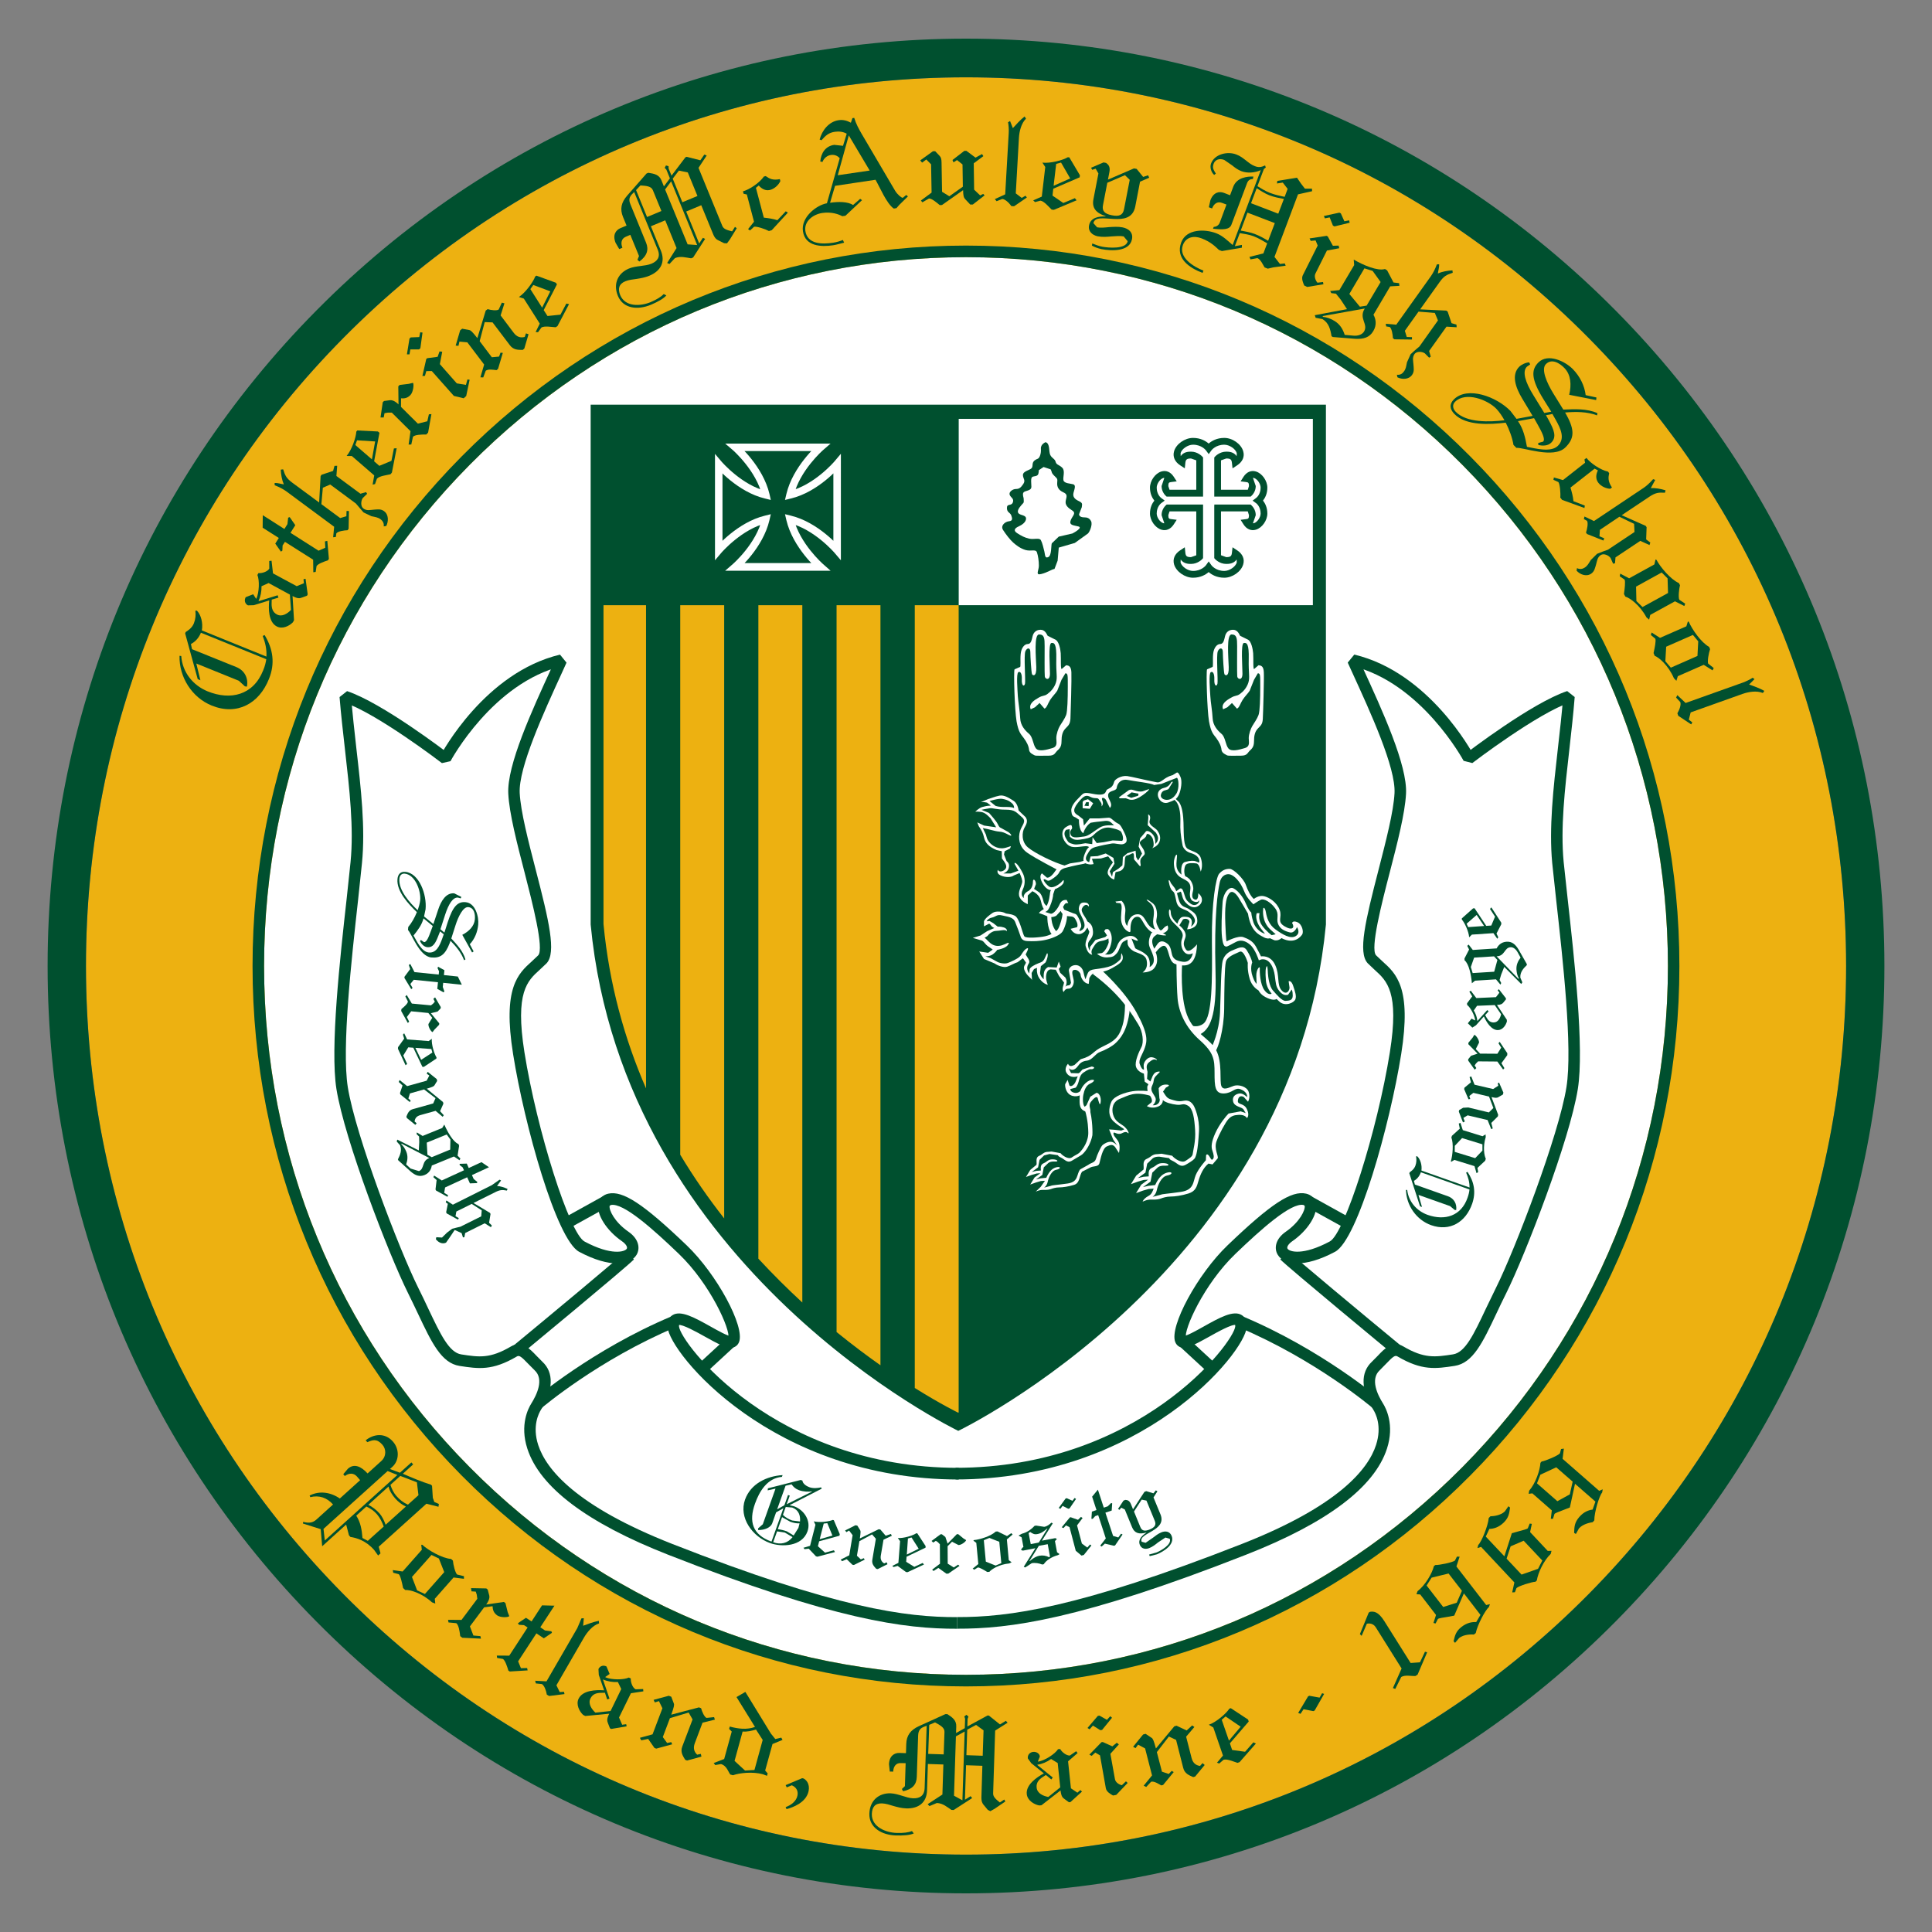 <?xml version="1.0" encoding="iso-8859-1"?>
<!-- Generator: Adobe Illustrator 14.0.0, SVG Export Plug-In . SVG Version: 6.00 Build 43363)  -->
<!DOCTYPE svg PUBLIC "-//W3C//DTD SVG 1.1//EN" "http://www.w3.org/Graphics/SVG/1.1/DTD/svg11.dtd">
<svg version="1.1" id="Layer_1" xmlns="http://www.w3.org/2000/svg" xmlns:xlink="http://www.w3.org/1999/xlink" x="0px" y="0px"
	 width="250px" height="250px" viewBox="0 0 250 250" style="enable-background:new 0 0 250 250;" xml:space="preserve">
<rect x="0" y="0" width="250" height="250" fill="#808080" stroke="none"/>
<g>
	<path style="fill:#EDB111;" d="M238.886,125c0,30.718-11.845,59.594-33.358,81.317c-21.507,21.717-50.114,33.671-80.527,33.671
		c-30.421,0-59.014-11.954-80.527-33.671c-21.506-21.724-33.351-50.6-33.351-81.317c0-30.711,11.845-59.594,33.351-81.311
		C65.986,21.973,94.579,10.005,125,10.005c30.413,0,59.021,11.968,80.527,33.685C227.041,65.406,238.886,94.289,238.886,125z"/>
	<path style="fill:#FFFFFF;" d="M215.827,125c0,24.502-9.444,47.531-26.599,64.853S149.263,216.719,125,216.719
		c-24.255,0-47.074-9.545-64.222-26.866C43.617,172.531,34.173,149.502,34.173,125s9.444-47.524,26.605-64.853
		C77.926,42.826,100.745,33.281,125,33.281c24.263,0,47.074,9.545,64.229,26.867C206.383,77.476,215.827,100.498,215.827,125z"/>
	<path style="fill:#00502F;" d="M124.057,189.939c-23.748,0-36.049-16.196-36.194-18.314l0.014-0.254l-0.094,0.087
		c0.486-0.146,2.423,0.936,3.46,1.516c1.582,0.878,2.589,1.422,3.33,1.422c0.486,0,0.877-0.275,1.059-0.732
		c0.791-2.002-2.879-8.784-6.767-12.513c-5.607-5.374-8.269-7.122-10.169-6.688c-0.689,0.16-1.146,0.624-1.276,1.291
		c-0.261,1.386,1.059,3.475,3.061,4.86c0.494,0.341,0.754,0.747,0.624,0.972c-0.247,0.399-1.987,0.929-5.469-0.936
		c-1.937-1.037-6.151-14.318-7.775-24.495c-1.233-7.775,0.392-9.233,1.958-10.647l0.914-0.863c1.277-1.385,0.305-5.491-1.407-12.091
		c-0.958-3.699-1.944-7.515-2.075-9.93c-0.167-3.3,3.104-10.423,5.491-15.631l0.566-1.248l-0.841-1.037
		c-9.698,2.307-15.254,12.65-15.486,13.085l1.11-0.239c-0.355-0.276-8.624-6.601-13.179-8.124l-0.972,0.769
		c0.182,2.271,0.45,4.555,0.696,6.753c0.595,5.237,1.161,10.176,0.726,14.586l-0.5,4.715c-0.863,7.725-2.162,19.396-1.328,24.662
		c1.052,6.579,6.79,21.448,9.255,26.388c0.479,0.957,0.899,1.856,1.313,2.72c1.748,3.699,3.01,6.361,5.36,6.725
		c2.459,0.377,4.236,0.652,7.427-1.227c0.291-0.174,0.551,0,1.465,0.958l0.827,0.834c1.262,1.16,0.261,3.198-0.435,4.309
		c-0.377,0.595-1.509,2.749-0.508,5.831c1.61,4.998,7.747,9.618,18.206,13.724c21.499,8.443,30.682,9.604,37.413,9.582v-1.502
		c-6.586,0.015-15.602-1.124-36.869-9.473c-12.498-4.91-16.327-9.676-17.343-12.802c-0.798-2.452,0.073-4.099,0.348-4.548
		c1.625-2.568,1.697-4.838,0.188-6.231l-0.754-0.761c-0.856-0.899-1.915-2.024-3.293-1.219c-2.734,1.61-4.134,1.393-6.441,1.037
		c-1.581-0.239-2.698-2.611-4.25-5.875c-0.414-0.886-0.841-1.785-1.327-2.757c-2.459-4.939-8.117-19.736-9.11-25.952
		c-0.805-5.056,0.486-16.61,1.334-24.249l0.5-4.744c0.45-4.569-0.123-9.589-0.732-14.898c-0.247-2.198-0.5-4.461-0.682-6.702
		l-0.979,0.769c4.323,1.451,12.657,7.826,12.737,7.892l1.11-0.247c0.051-0.102,5.477-10.176,14.514-12.331l-0.849-1.044
		l-0.559,1.233c-2.597,5.65-5.817,12.679-5.628,16.349c0.13,2.568,1.139,6.456,2.118,10.227c1.008,3.917,2.539,9.843,1.755,10.685
		l-0.813,0.769c-1.784,1.603-3.815,3.417-2.437,12.012c1.451,9.146,5.607,24.008,8.544,25.582c4.011,2.14,6.63,1.741,7.435,0.385
		c0.471-0.791,0.333-2.023-1.052-2.981c-1.813-1.255-2.539-2.814-2.438-3.344l0.145-0.108c1.596-0.37,5.542,3.177,8.806,6.311
		c4.105,3.938,6.717,9.871,6.412,10.872l0.327-0.217c-0.399,0-1.676-0.711-2.604-1.233c-2.089-1.168-3.888-2.169-4.961-1.479
		c-0.319,0.203-0.682,0.646-0.624,1.545c0.218,3.329,13.535,19.715,37.674,19.715V189.939"/>
	<path style="fill:#00502F;" d="M67.292,175.36c0.551-0.457,13.607-11.243,14.739-12.389l-1.044-1.06
		c-0.87,0.871-9.952,8.422-14.637,12.287L67.292,175.36"/>
	<path style="fill:#00502F;" d="M70.056,182.222c0.072-0.058,7.384-6.288,17.459-10.518l-0.581-1.385
		c-10.285,4.323-17.771,10.698-17.843,10.757L70.056,182.222"/>
	<polyline style="fill:#00502F;" points="94.072,173.09 90.191,176.666 91.192,177.783 95.073,174.199 94.072,173.09 	"/>
	<polyline style="fill:#00502F;" points="77.983,154.818 72.884,157.647 73.603,158.96 78.702,156.139 77.983,154.818 	"/>
	<path style="fill:#00502F;" d="M123.651,191.441c24.132,0,37.45-16.386,37.674-19.715c0.058-0.899-0.313-1.342-0.631-1.545
		c-1.074-0.689-2.873,0.312-4.954,1.479c-0.929,0.522-2.213,1.233-2.604,1.233l0.326,0.217c-0.312-1.001,2.3-6.934,6.412-10.872
		c3.265-3.134,7.21-6.681,8.813-6.311l0.138,0.108c0.102,0.529-0.631,2.089-2.438,3.344c-1.386,0.958-1.53,2.19-1.052,2.981
		c0.806,1.356,3.424,1.755,7.428-0.385c2.938-1.574,7.094-16.436,8.552-25.582c1.371-8.596-0.653-10.409-2.444-12.012l-0.813-0.769
		c-0.783-0.849,0.747-6.768,1.763-10.685c0.979-3.771,1.987-7.659,2.118-10.227c0.188-3.67-3.039-10.706-5.629-16.356l-0.559-1.226
		l-0.849,1.044c9.038,2.154,14.456,12.229,14.514,12.331l-0.028-0.043l1.131,0.29c0.087-0.065,8.422-6.441,12.744-7.892
		l-0.979-0.769c-0.182,2.241-0.436,4.512-0.689,6.702c-0.602,5.317-1.168,10.329-0.74,14.898l0.508,4.729
		c0.856,7.645,2.147,19.207,1.335,24.263c-0.986,6.216-6.645,21.013-9.11,25.952c-0.479,0.972-0.914,1.871-1.327,2.742
		c-1.545,3.278-2.662,5.65-4.243,5.89c-2.314,0.355-3.714,0.573-6.448-1.037c-1.378-0.806-2.438,0.319-3.286,1.219l-0.754,0.761
		c-1.509,1.394-1.443,3.663,0.181,6.231c0.283,0.449,1.146,2.096,0.349,4.548c-1.008,3.126-4.838,7.892-17.343,12.802
		c-21.26,8.349-30.283,9.487-36.862,9.473v1.502c6.724,0.021,15.914-1.139,37.406-9.582c10.467-4.105,16.596-8.726,18.213-13.724
		c1.001-3.082-0.138-5.236-0.508-5.831c-0.703-1.11-1.697-3.148-0.428-4.309l0.819-0.834c0.907-0.958,1.168-1.132,1.466-0.958
		c3.184,1.879,4.969,1.604,7.42,1.227c2.357-0.363,3.619-3.025,5.367-6.725c0.406-0.863,0.835-1.763,1.313-2.72
		c2.459-4.939,8.203-19.809,9.248-26.388c0.841-5.266-0.465-16.944-1.327-24.676l-0.508-4.7c-0.421-4.41,0.145-9.35,0.739-14.579
		c0.247-2.205,0.508-4.483,0.689-6.76l-0.972-0.769c-4.556,1.523-12.824,7.848-13.173,8.124l1.11,0.239
		c-0.232-0.435-5.788-10.778-15.486-13.085l-0.849,1.037l0.565,1.24c2.387,5.208,5.658,12.338,5.491,15.646
		c-0.123,2.408-1.117,6.224-2.067,9.923c-1.704,6.601-2.69,10.706-1.407,12.091l0.907,0.863c1.573,1.414,3.206,2.872,1.966,10.647
		c-1.625,10.177-5.84,23.458-7.776,24.495c-3.488,1.864-5.223,1.335-5.469,0.936c-0.131-0.225,0.131-0.631,0.624-0.972
		c2.002-1.386,3.314-3.475,3.061-4.86c-0.131-0.667-0.595-1.131-1.276-1.291c-1.908-0.435-4.563,1.313-10.169,6.688
		c-3.889,3.729-7.559,10.511-6.768,12.513c0.181,0.457,0.573,0.732,1.059,0.732c0.74,0,1.748-0.544,3.329-1.422
		c1.03-0.58,2.96-1.661,3.46-1.516l-0.102-0.087l0.022,0.254c-0.146,2.118-12.447,18.314-36.195,18.314V191.441"/>
	<path style="fill:#00502F;" d="M181.358,174.199c-4.686-3.865-13.767-11.416-14.637-12.287l-1.052,1.06
		c1.139,1.146,14.188,11.932,14.746,12.389L181.358,174.199"/>
	<path style="fill:#00502F;" d="M178.609,181.076c-0.072-0.059-7.551-6.434-17.843-10.757l-0.573,1.385
		c10.082,4.236,17.387,10.46,17.459,10.518L178.609,181.076"/>
	<polyline style="fill:#00502F;" points="152.628,174.199 156.509,177.783 157.517,176.666 153.637,173.09 152.628,174.199 	"/>
	<polyline style="fill:#00502F;" points="168.999,156.139 174.105,158.96 174.816,157.647 169.717,154.818 168.999,156.139 	"/>
	<path style="fill:#00502F;" d="M125,31.779c-24.662,0-47.843,9.698-65.28,27.302C42.282,76.692,32.679,100.106,32.679,125
		c0,24.9,9.604,48.308,27.041,65.911c17.437,17.611,40.619,27.31,65.28,27.31c24.661,0,47.844-9.698,65.273-27.31
		c17.437-17.604,27.04-41.011,27.04-65.911c0-24.894-9.604-48.308-27.04-65.919C172.844,41.477,149.661,31.779,125,31.779
		 M215.827,125c0,24.502-9.444,47.531-26.599,64.853S149.263,216.719,125,216.719c-24.255,0-47.074-9.545-64.222-26.866
		C43.617,172.531,34.173,149.502,34.173,125s9.444-47.524,26.605-64.853C77.926,42.826,100.745,33.281,125,33.281
		c24.263,0,47.074,9.545,64.229,26.867C206.383,77.476,215.827,100.498,215.827,125z"/>
	<path style="fill:#00502F;" d="M23.453,84.889c0.152,2.096,1.501,3.786,3.409,4.57c2.974,1.204,5.918,0.5,7.195-2.72
		c0.232-0.559,0.333-0.994,0.399-1.436l-8.458-3.431c-0.254,0.638-0.689,1.146-1.291,1.465l0.138,0.667l5.752,2.321
		c1.059,0.436,1.56,1.429,1.356,2.524l-0.261-0.036l-0.791-0.726l-5.498-2.227l0.529,2.162l-0.348-0.146l-1.625-5.911l0.072-0.182
		c0.24-0.16,0.813-0.493,1.059-1.131c0.218-0.551,0.261-1.088,0.188-1.625l0.196-0.014c0.529,0.522,0.819,1.596,0.646,2.561
		l8.355,3.387c0.058-0.972-0.159-1.828-0.479-2.669l0.247-0.116c1.103,1.828,1.364,3.685,0.566,5.665
		c-1.277,3.228-4.149,4.78-7.406,3.46c-2.561-1.03-4.243-3.685-4.171-6.441L23.453,84.889"/>
	<path style="fill:#00502F;" d="M37.51,76.939l-2.756-1.494l-0.914,0.414c0.015,0.66-0.116,1.327-0.392,1.937l2.48-0.769
		l0.102,0.305l-0.87,0.261l-0.015,0.551c0,0.551,0.131,1.074,0.682,1.364c0.667,0.363,1.378-0.116,1.828-0.587L37.51,76.939
		 M35.138,72.558l0.188,1.639l3.068,1.654l0.929-0.377l-0.051-0.522l0.268-0.058l0.276,2.017l-0.087,0.174l-0.638,0.232
		c-0.333,0.13-0.58,0.159-1.233-0.189l0.188,3.126l-0.145,0.269c-0.479,0.493-1.371,0.928-2.104,0.529
		c-1.073-0.573-1.066-2.314-0.958-3.358l-1.995,0.617l-0.762,0.021c-0.406-0.217-0.5-0.66-0.29-1.059l0.972-0.377l0.362,0.566
		l0.058-0.015c0.355-0.798,0.414-2.35,0.124-3.046l0.138-0.247c0.414,0.058,1.189-0.181,1.4-0.581l-0.007-0.986L35.138,72.558z"/>
	<path style="fill:#00502F;" d="M37.589,68.946l3.634,2.314l0.87-0.385l-0.043-0.819l0.305-0.065l0.203,2.321L42.442,72.5
		c-0.508,0.174-1.291,0.442-1.479,0.754l-0.116,0.754l-0.305,0.043l-0.021-1.625l-3.648-2.313l-0.305,0.471l-0.029,0.667
		l-0.188,0.13l-0.732-1.037l0.457-0.732l-2.089-1.328l0.015-1.617l2.8,1.784l0.392-0.631l0.094-0.834l0.196-0.072l0.726,1.044
		L37.589,68.946"/>
	<path style="fill:#00502F;" d="M44.023,67.038l0.798-0.239l0.021-0.682l0.312,0.014l-0.043,2.292l-0.138,0.188
		c-0.428,0.014-1.255,0.13-1.451,0.406l-0.065,0.464l-0.348,0.043l0.13-1.363l-6.194-4.584c-0.363-0.261-0.856-0.537-1.501-0.783
		l-0.007-0.297c0.399-0.022,0.784,0.124,1.19,0.181c-0.247-0.565-0.363-1.255-0.399-1.907l0.312-0.037
		c0.254,0.813,0.421,1.161,1.204,1.741l3.453,2.546l0.188-3.417l0.131-0.174l1.487-0.493l0.181-0.653l0.348-0.014l-0.102,1.32
		l3.112,2.299l0.726-0.21l0.138,0.218l-0.566,0.551c-0.225,0.319-0.319,1.059,0.087,1.356c0.435,0.326,0.899,0.174,1.291,0.152
		c0.479-0.029,0.943-0.138,1.378,0.188c0.617,0.45,0.581,1.32,0.29,1.915l-0.333,0.058c0.058-0.443-0.152-0.733-0.414-0.929
		c-0.37-0.261-0.66-0.275-1.182-0.392l-1.016-0.486l-0.508-0.588l-0.479-0.565l-3.322-2.459l-0.957,0.414l-0.189,2.125
		L44.023,67.038"/>
	<path style="fill:#00502F;" d="M48.542,57.123l-2.343-0.146l-0.218,0.609l2.147,1.857L48.542,57.123 M45.525,59.009l-0.675-0.007
		c0.667-0.783,1.226-2.416,1.255-3.148l0.13-0.152l2.662,0.13l0.203,0.174l-0.689,3.685l0.674,0.587l1.567-0.646l0.319-1.603
		L51.327,58l-0.616,3.155l-0.188,0.217c-0.494,0.116-1.451,0.218-1.755,0.581l-0.24,0.689l-0.312,0.065l0.21-1.189L45.525,59.009z"
		/>
	<path style="fill:#00502F;" d="M55.295,54.512l0.203-0.899l0.327-0.029l-0.428,2.394l-0.239,0.247
		c-0.696-0.007-1.458,0.029-1.719,0.29l-0.217,1.001l-0.348,0.014l0.247-1.733l-2.423-2.408l-0.537,0.007l-0.406,0.073l-0.102,0.551
		h-0.414l0.29-1.973l0.167-0.16l0.769-0.102c0.457-0.051,0.928,0.363,1.103,0.544l-0.029-2.335l0.174-0.181l1.189-0.145l0.537-0.131
		c0.145,0.16,0.058,1.175-0.333,1.582c-0.363,0.37-0.711,0.464-1.211,0.42l-0.007,1.11l2.184,2.169L55.295,54.512"/>
	<path style="fill:#00502F;" d="M55.157,46.46l0.123-0.109l1.349-0.181l0.247-0.697l0.348,0.044l-0.305,1.603l2.19,2.488
		l1.182,0.196l0.196-0.704l0.283,0.043l-0.443,2.104l-0.326,0.29l-1.27-0.305l-2.857-3.22l-0.711,0.007l-0.174,0.616l-0.333,0.022
		L55.157,46.46 M52.988,43.806l0.16-0.145l1.103-0.043l0.124-0.624l0.297,0.043l-0.276,2.024l-0.174,0.152h-1.125l-0.109,0.638
		h-0.333L52.988,43.806z"/>
	<path style="fill:#00502F;" d="M67.843,45.111l-0.203,0.167c-0.638-0.007-1.189,0.007-1.654-0.595l-2.249-2.966l-1.015-0.037
		l-0.653,2.466l1.574,2.082l0.936-0.087l0.189-0.508l0.297,0.029l-0.617,2.074l-0.196,0.16c-0.414-0.043-1.081-0.174-1.4,0.08
		l-0.319,0.863l-0.37-0.015l0.486-1.653l-2.176-2.873l-1.023-0.094l-0.124,0.544l-0.362-0.029l0.58-1.973l0.261-0.21l0.928,0.174
		c0.174,0.029,0.385,0.21,1.038,1.044l1.081-3.562l0.247-0.188c0.435,0.13,1.189,0.232,1.436,0.043l0.406-0.885l0.334,0.087
		l-0.494,1.567l1.705,2.263c0.399,0.522,0.863,0.667,1.415,0.522l0.16-0.464l0.333,0.116L67.843,45.111"/>
	<path style="fill:#00502F;" d="M71.209,37.698l-2.198-0.82l-0.384,0.53l1.523,2.401L71.209,37.698 M67.785,38.641l-0.638-0.21
		c0.856-0.558,1.857-1.965,2.104-2.647l0.16-0.116l2.51,0.914l0.145,0.218l-1.712,3.329l0.493,0.762l1.676-0.174l0.761-1.437
		l0.348,0.073l-1.494,2.843l-0.232,0.152c-0.515-0.029-1.465-0.21-1.85,0.036l-0.435,0.602l-0.312-0.021l0.537-1.088L67.785,38.641z
		"/>
	<path style="fill:#00502F;" d="M88.298,26.173l1.951-0.813l-1.248-3.046l-1.153-0.24l-0.798,1.045L88.298,26.173 M88.979,31.62
		l1.233,0.087l-3.366-8.24l-0.783,1.052L88.979,31.62z M83.728,28.08l1.857-0.776l-1.103-2.691c-0.217-0.515-0.812-0.566-1.61-0.617
		l-0.566,0.602L83.728,28.08z M91.446,20.124l-1.059,1.596l3.083,7.521c0.174,0.435,0.718,0.559,1.269,0.696l0.363-0.58l0.232,0.174
		l-0.885,1.451l-0.377,0.508l-0.377-0.021l-0.725-0.363c-0.232-0.094-0.486-0.283-0.711-0.856l-1.516-3.692l-1.951,0.813
		l1.683,4.134l0.479-0.732l0.29,0.138l-1.552,2.408l-0.261,0.108c-0.66-0.094-1.363-0.326-2.089-0.029l-0.711,0.762l-0.304-0.124
		l1.218-1.937l-1.465-3.59l-1.856,0.769l1.291,3.155c0.609,1.48-0.022,2.641-1.494,3.25c-0.566,0.232-1.088,0.319-1.625,0.406
		c-0.508,0.073-1.016,0.116-1.494,0.312c-0.841,0.355-0.965,0.994-0.646,1.792c0.646,1.552,2.633,1.443,3.924,0.907
		c0.813-0.341,1.407-0.725,1.712-1.052l0.334,0.181c-0.355,0.414-1.146,0.849-2.002,1.211c-1.683,0.696-3.583,0.53-4.272-1.161
		c-0.66-1.61,0.065-2.959,1.422-3.525c0.493-0.203,1.015-0.269,1.516-0.333c0.493-0.073,0.972-0.116,1.407-0.297
		c0.726-0.305,1.219-0.842,0.813-1.821l-3.046-7.457l-0.276,0.276c-0.319,0.348-0.479,0.682-0.203,1.334l2.017,4.947
		c0.37,0.899,0.138,1.697-0.863,2.437l-0.254-0.217l0.203-0.494l-1.124-2.742l-0.581,0.247c-0.595,0.247-0.682,0.834-0.442,1.422
		l-0.413,0.174l-0.472-0.812c-0.406-1.001,0.015-1.64,0.638-1.9l0.784-0.327l-0.464-1.124c-0.406-1.001-0.239-1.857,0.537-2.749
		l2.51-2.865l0.232-0.094c0.769,0.116,1.393,0.239,1.697,0.972l0.319,0.791l0.776-1.045l-0.457-1.124l-0.218-0.239l0.167-0.305
		l0.333,0.094l0.015,0.326l0.37,0.899l1.799-2.372l0.16-0.065l1.77,0.45L91.141,20L91.446,20.124z"/>
	<path style="fill:#00502F;" d="M96.639,25.165l-0.42-0.094l-0.08-0.312c0.82-0.218,2.14-1.088,2.706-1.915l0.239-0.058
		c0.479,0.334,0.914,0.581,1.828,0.392l0.065,0.254c-0.217,0.486-0.74,0.987-1.305,1.139c-0.573,0.152-1.088-0.102-1.487-0.566
		l-0.37,0.297l1.022,3.859c0.595,0.065,1.197,0.152,1.755,0.333l1.088-1.153l0.269,0.174l-2.089,2.277l-0.363,0.102
		c-0.479-0.261-1.61-0.631-1.922-0.551l-0.522,0.479l-0.254-0.174l0.769-0.958L96.639,25.165"/>
	<path style="fill:#00502F;" d="M109.833,17.52l-1.429,5.157l4.134-0.609L109.833,17.52 M108.056,24.047l-0.646,2.19
		c1.117-0.16,2.285-0.152,2.981,0.29l0.914-0.798l0.239,0.174l-2.147,2.017l-0.406,0.058c-0.457-0.247-1.371-0.595-2.589-0.42
		c-1.146,0.174-2.365,1.03-2.19,2.321c0.261,1.77,2.234,1.734,3.576,1.531c0.442-0.065,0.878-0.196,1.284-0.355l0.159,0.348
		c-0.464,0.102-0.936,0.261-1.421,0.333c-1.531,0.232-3.627,0.16-3.91-1.813c-0.269-1.799,1.733-3.38,3.104-3.62l1.654-5.825
		c-0.283-0.333-0.689-0.493-1.153-0.42c-0.479,0.065-0.914,0.442-1.074,0.899l-0.29-0.058c0.102-1.095,0.66-1.987,1.806-2.154
		l1.139,0.124l0.479-1.567c-0.45-0.261-1.023-0.327-1.538-0.247c-0.798,0.116-1.204,0.493-1.726,1.095l-0.239-0.094
		c0.297-1.175,1.197-2.321,2.459-2.502c0.558-0.087,1.088,0.051,1.581,0.326l0.203-0.595l0.232-0.029
		c0.232,0.769,0.588,1.421,0.972,2.082l4.33,7.362c0.297,0.479,0.784,0.885,0.979,0.899l0.45-0.37l0.217,0.189l-1.117,1.095
		l-0.363,0.42l-0.348,0.058c-0.936-0.646-1.777-2.713-2.365-3.728L108.056,24.047z"/>
	<path style="fill:#00502F;" d="M120.721,19.572l0.29-0.007l0.565,0.595c0.182,0.188,0.254,0.392,0.261,0.87l0.065,3.787l0.943,0.58
		l1.748-1.24l-0.043-2.88l-0.711-0.565l-0.457,0.297l-0.13-0.305l1.53-1.182h0.276l1.175,0.877l0.841-0.464l0.175,0.269
		l-1.248,0.928l0.051,3.409l0.783,0.747l0.385-0.196l0.188,0.188l-1.523,1.183l-0.333,0.007l-0.653-0.697
		c-0.203-0.217-0.261-0.464-0.275-1.167l-2.728,1.922l-0.29,0.015c-0.464-0.377-1.016-0.856-1.393-0.856l-0.863,0.493l-0.181-0.232
		l1.378-1.023l-0.065-3.663l-0.616-0.624l-0.551,0.406l-0.239-0.29L120.721,19.572"/>
	<path style="fill:#00502F;" d="M130.701,15.663l0.362,0.914c0.479-0.515,0.943-1.052,1.523-1.508l0.174,0.29
		c-0.623,0.609-0.87,1.683-0.913,2.517l-0.406,7.145l0.769,0.587l0.486-0.283l0.181,0.232l-1.653,1.131l-0.349-0.014
		c-0.377-0.522-0.841-0.9-1.182-0.929l-0.733,0.29l-0.231-0.268l1.342-0.617l0.457-7.957c0.028-0.45-0.015-1.008-0.087-1.378
		L130.701,15.663"/>
	<path style="fill:#00502F;" d="M138.484,23.09l-1.183-2.053l-0.631,0.167l-0.334,2.836L138.484,23.09 M135.256,21.61l-0.369-0.566
		c1.016,0.124,2.669-0.319,3.285-0.696l0.196,0.015l1.371,2.313l-0.029,0.269l-3.416,1.473l-0.102,0.892l1.399,0.958l1.494-0.624
		l0.225,0.276l-2.944,1.233l-0.283-0.029c-0.37-0.355-0.986-1.103-1.45-1.161l-0.704,0.188l-0.231-0.225l1.109-0.486L135.256,21.61z
		"/>
	<path style="fill:#00502F;" d="M145.57,22.669l-2.284,0.979l-0.559,2.894c-0.146,0.74,0.181,1.125,1.146,1.313
		c0.965,0.196,1.429-0.029,1.574-0.776l0.74-3.808L145.57,22.669 M148.704,22.996l-1.183,0.515l-0.616,3.199
		c-0.609,3.141-5.085,0.464-5.418,2.168l0.479,0.537c0.435,0.087,0.979,0.029,1.552-0.029c0.552-0.029,1.168-0.08,1.748,0.037
		c0.776,0.152,1.386,0.66,1.212,1.53c-0.319,1.668-2.749,1.516-3.946,1.284c-0.442-0.094-0.878-0.254-1.24-0.457l0.051-0.275
		c0.421,0.174,0.849,0.333,1.299,0.421c0.762,0.145,3.075,0.348,3.278-0.711l-0.516-0.624c-0.479-0.094-1.015-0.029-1.573,0
		c-0.573,0.058-1.183,0.102-1.799-0.015c-0.682-0.145-1.263-0.646-1.11-1.407c0.196-1.03,1.27-1.19,2.14-1.161l0.008-0.036
		c-1.255-0.414-1.799-1.066-1.581-2.191l0.646-3.336l-0.355-0.617l-0.45,0.146l-0.145-0.269l1.61-0.689l0.333,0.065
		c0.305,0.225,0.559,0.494,0.428,1.183l-0.188,0.979l3.366-1.451l0.348,0.065l0.842,1.037l0.638-0.21L148.704,22.996z"/>
	<path style="fill:#00502F;" d="M161.884,26.296l3.524,1.356l0.726-1.908c-0.522-0.102-1.24-0.225-1.893-0.479
		c-0.537-0.203-1.227-0.653-1.625-0.914L161.884,26.296 M164.959,28.871l-3.54-1.356l-0.87,2.321
		c0.472,0.08,1.276,0.232,1.806,0.436c0.66,0.247,1.284,0.609,1.741,0.885L164.959,28.871z M162.123,23.163
		c-0.313,0.014-0.588,0.102-0.755,0.537l-2.03,5.396c-0.247,0.638-1.117,0.638-2.372,0.5l0.087-0.232
		c0.247-0.007,0.631-0.152,0.783-0.559l0.87-2.335l-0.58-0.218c-0.602-0.232-1.066,0.13-1.283,0.725l-0.421-0.159l0.203-0.907
		c0.384-1.016,1.124-1.197,1.763-0.95l0.783,0.305l0.406-1.088c0.457-1.218,1.806-1.356,2.611-1.334L162.123,23.163z
		 M163.146,22.017c-0.769,0.355-1.763,0.42-2.517,0.13c-0.472-0.181-0.842-0.464-1.189-0.747l-1.023-0.704
		c-0.638-0.247-1.175-0.029-1.37,0.479c-0.211,0.581,0.007,0.813,0.282,1.292l-0.218,0.167c-0.384-0.355-0.587-0.979-0.398-1.487
		c0.464-1.219,2.14-1.596,3.257-1.161c0.522,0.188,0.885,0.493,1.24,0.762c0.37,0.29,0.718,0.587,1.175,0.754
		c0.501,0.196,0.834,0.13,1.32-0.094l0.087,0.268l-0.246,0.196l-0.835,2.219c0.37,0.232,1.074,0.66,1.61,0.863
		c0.653,0.254,1.364,0.406,1.915,0.515l0.385-1.03l-0.631-0.813l-0.755,0.116l0.051-0.333l2.546-0.414l0.529,0.776l0.493,0.638
		l0.914,0.007l0.015,0.326l-1.82,0.406l-3.047,8.095l0.711,0.914l0.624-0.073l0.116,0.297l-1.574,0.21l-0.74,0.174l-0.413-0.16
		c-0.174-0.254-0.493-1.037-0.929-1.204l-0.899,0.16l-0.13-0.319l1.799-0.45l0.493-1.306c-0.493-0.283-1.11-0.674-1.763-0.921
		c-0.529-0.21-1.35-0.327-1.784-0.399l-0.639,1.69l0.914-0.167l-0.007,0.363l-2.583,0.435l-0.384-0.145
		c-0.37-0.333-0.973-1.016-2.234-1.494c-0.965-0.377-2.017-0.218-2.423,0.849c-0.609,1.618,1.371,2.822,2.655,3.322l-0.116,0.297
		c-1.705-0.653-3.54-1.872-2.757-3.96c0.668-1.77,3.083-1.727,4.52-1.175c0.827,0.312,1.465,0.943,2.132,1.523L163.146,22.017z"/>
	<path style="fill:#00502F;" d="M173.314,27.515l0.188,0.094l0.457,1.022l0.617-0.116l0.072,0.305l-1.966,0.479l-0.203-0.109
		l-0.421-1.059l-0.623,0.124l-0.124-0.305L173.314,27.515 M171.668,30.518l0.146,0.08l0.66,1.204l0.739-0.022l0.088,0.341
		l-1.597,0.297l-1.486,2.974c-0.211,0.421,0.051,0.958,0.261,1.189l0.719-0.087l0.051,0.29l-2.097,0.348l-0.385-0.188
		c-0.138-0.319-0.398-0.899-0.188-1.32l1.93-3.852l-0.275-0.66l-0.631,0.058l-0.146-0.319L171.668,30.518z"/>
	<path style="fill:#00502F;" d="M174.605,38.039l1.364,1.646l0.87-0.138l1.813-3.054l-1.037-1.443l-1.06-0.326L174.605,38.039
		 M171.146,40.897l0.043,0.109c0.472,0.036,0.979,0.21,1.502,0.529c0.703,0.428,1.08,1.066,1.313,1.799l1.066,0.094
		c0.726,0.08,1.232-0.181,1.443-0.537c0.573-0.965-0.732-1.683,0.087-2.967L171.146,40.897z M172.125,37.655l1.189-0.116
		l1.915-3.235l-0.058-0.711c1.255,0.726,3.082,1.509,4.047,1.219l0.276,0.174l0.826,1.567l0.719,0.087l0.043,0.348l-1.189,0.065
		l-2.169,3.677c0.283,0.486,0.479,1.277-0.015,2.104c-0.5,0.856-1.269,1.059-2.335,1.008l-2.909-0.232l-0.166-0.109
		c-0.146-0.885-0.355-1.727-1.176-2.212l-0.877-0.167l-0.116-0.334l4.17-0.783l-0.812-1.233l-0.617-0.769l-0.602-0.073
		L172.125,37.655z"/>
	<path style="fill:#00502F;" d="M181.787,42.805l0.246,0.798l0.675,0.021v0.312l-2.277-0.029l-0.188-0.145
		c-0.022-0.436-0.139-1.248-0.414-1.451l-0.457-0.073l-0.051-0.341l1.356,0.116l4.49-6.289c0.261-0.377,0.522-0.87,0.769-1.516
		l0.29-0.007c0.022,0.392-0.116,0.783-0.167,1.189c0.552-0.247,1.233-0.37,1.887-0.406l0.036,0.312
		c-0.806,0.261-1.146,0.428-1.712,1.226l-2.503,3.51l3.388,0.16l0.174,0.131l0.501,1.494l0.638,0.188l0.022,0.341l-1.313-0.08
		l-2.248,3.148l0.21,0.74l-0.21,0.13l-0.552-0.559c-0.319-0.232-1.052-0.319-1.342,0.095c-0.312,0.442-0.159,0.906-0.138,1.305
		c0.029,0.486,0.146,0.943-0.174,1.386c-0.45,0.631-1.313,0.602-1.894,0.312l-0.072-0.333c0.449,0.058,0.732-0.16,0.914-0.428
		c0.269-0.363,0.282-0.667,0.392-1.183l0.472-1.044l0.572-0.522l0.566-0.479l2.4-3.373l-0.406-0.965l-2.11-0.174L181.787,42.805"/>
	<path style="fill:#00502F;" d="M200.051,53.728l0.377,0.682c0.639,1.189,1.052,2.132,0.298,2.872
		c-0.436,0.428-1.096,0.421-1.654,0.312l-0.036-0.269l0.639-0.174c0.333-0.319-0.174-1.262-0.682-2.176l-0.486-0.863l-2.082,0.384
		c0.689,0.986,0.95,2.147,1.161,3.322c1.103,0.203,3.097,0.769,4.004-0.131c0.964-0.943,0.369-2.205-0.29-3.38l-0.421-0.74
		L200.051,53.728 M193.617,52.887c-1.139-1.167-3.961-2.249-5.331-0.899c-0.406,0.406-0.283,0.914,0.079,1.291
		c1.415,1.465,4.461,1.328,6.311,1.103C194.371,53.844,194.045,53.336,193.617,52.887z M198.317,53.815l-1.35-2.249
		c-0.863-1.437-1.421-3.076-0.377-4.113c0.298-0.283,0.842-0.551,1.291-0.559l0.123,0.261l-0.42,0.29
		c-0.639,0.624-0.218,2.002,0.841,3.707l1.407,2.285l0.899-0.16l-1.022-1.639c-1.589-2.582-1.604-3.786-0.631-4.744
		c1.232-1.211,3.452-0.145,4.446,0.871c0.892,0.914,1.509,2.104,1.661,3.365l1.393,0.305l-0.036,0.334l-3.489-0.682
		c0.312-1.291,0.225-2.597-0.616-3.46c-0.646-0.674-1.654-1.255-2.394-0.515c-0.668,0.653,0.123,2.452,0.964,3.815l1.284,2.075
		c1.465-0.058,3.039-0.16,4.417,0.464l-0.051,0.283c-1.319-0.493-2.763-0.486-4.134-0.37l0.203,0.363
		c1.103,2.017,0.942,3.061-0.175,4.164c-1.53,1.501-5.418-0.043-6.332,0.051l-0.377-0.384c-0.138-0.871-0.508-1.93-1.008-2.88
		c-1.98,0.239-5.129,0.442-6.637-1.124c-0.596-0.609-0.689-1.277-0.059-1.894c1.77-1.741,5.52-0.341,7.312,1.501l0.783,1.023
		L198.317,53.815z"/>
	<path style="fill:#00502F;" d="M205.106,59.879l-0.08-0.42l0.262-0.203c0.508,0.674,1.82,1.567,2.785,1.77l0.152,0.203
		c-0.124,0.581-0.167,1.074,0.362,1.85l-0.218,0.167c-0.529-0.015-1.189-0.305-1.545-0.776c-0.362-0.472-0.333-1.045-0.058-1.603
		l-0.421-0.225l-3.126,2.452c0.174,0.573,0.333,1.168,0.384,1.763l1.473,0.566l-0.051,0.312l-2.894-1.052l-0.232-0.297
		c0.058-0.544-0.044-1.748-0.247-2.009l-0.638-0.29l0.058-0.305l1.176,0.341L205.106,59.879"/>
	<path style="fill:#00502F;" d="M207.028,68.562l-0.058,0.834l0.616,0.261l-0.102,0.29l-2.118-0.841l-0.138-0.188
		c0.138-0.421,0.313-1.233,0.131-1.523l-0.406-0.225l0.08-0.334l1.226,0.588l6.404-4.28c0.37-0.247,0.791-0.617,1.248-1.139
		l0.275,0.094l-0.573,1.059c0.603-0.029,1.284,0.094,1.908,0.29l-0.08,0.312c-0.841-0.051-1.226-0.007-2.031,0.529l-3.561,2.379
		l3.104,1.378l0.116,0.174l-0.058,1.581l0.537,0.399l-0.102,0.333l-1.197-0.544l-3.206,2.14l-0.065,0.762l-0.246,0.051l-0.313-0.718
		c-0.218-0.334-0.877-0.675-1.291-0.392c-0.449,0.297-0.472,0.791-0.587,1.175c-0.146,0.464-0.203,0.928-0.653,1.233
		c-0.638,0.428-1.437,0.094-1.879-0.392l0.051-0.333c0.399,0.203,0.74,0.102,1.009-0.073c0.37-0.247,0.493-0.522,0.776-0.972
		l0.812-0.805l0.711-0.283l0.696-0.247l3.438-2.292l-0.051-1.059l-1.907-0.914L207.028,68.562"/>
	<path style="fill:#00502F;" d="M215.783,74.843l-0.762-0.762l-3.314,1.828l0.043,1.864l0.791,0.776l3.301-1.813L215.783,74.843
		 M217.952,78.419l-1.211-0.609l-3.199,1.755l-0.145,0.616l-0.349-0.297c-0.863-1.61-2.147-2.51-2.728-2.684l-0.181-0.333
		c0.094-0.667,0.21-1.618,0.079-1.872l-0.623-0.421l0.064-0.348l1.146,0.609l3.271-1.799l0.145-0.638l0.124,0.043
		c0.507,0.95,1.827,2.532,2.894,3.003l0.152,0.276c-0.131,0.507-0.239,1.596-0.087,1.886l0.762,0.508L217.952,78.419z"/>
	<path style="fill:#00502F;" d="M219.751,82.988l-0.689-0.827l-3.46,1.523l-0.108,1.872l0.711,0.841l3.445-1.516L219.751,82.988
		 M221.607,86.746l-1.146-0.718L217.11,87.5l-0.188,0.595l-0.319-0.333c-0.725-1.668-1.922-2.684-2.487-2.901l-0.146-0.355
		c0.146-0.66,0.341-1.588,0.226-1.857l-0.573-0.479l0.094-0.327l1.088,0.696l3.409-1.494l0.196-0.624l0.123,0.043
		c0.428,1.001,1.61,2.684,2.626,3.242l0.123,0.297c-0.174,0.493-0.37,1.567-0.246,1.871l0.718,0.566L221.607,86.746z"/>
	<path style="fill:#00502F;" d="M227.033,87.877l-0.696,0.696c0.66,0.24,1.32,0.464,1.966,0.827l-0.188,0.275
		c-0.806-0.341-1.879-0.152-2.655,0.124l-6.688,2.386l-0.239,0.943l0.45,0.348l-0.138,0.261l-1.676-1.11l-0.116-0.326
		c0.319-0.551,0.493-1.131,0.377-1.451l-0.544-0.58l0.16-0.319l1.073,1.016l7.449-2.655c0.421-0.16,0.921-0.406,1.219-0.609
		L227.033,87.877"/>
	<path style="fill:#00502F;" d="M54.149,193.479l-0.203-1.669l-2.147-0.826l-1.276,1.153c0.159,0.515,0.42,1.052,0.769,1.443
		c0.428,0.485,0.914,0.87,1.494,1.124L54.149,193.479 M47.665,194.72c0.537,0.282,1.059,0.675,1.458,1.131
		c0.341,0.393,0.602,0.958,0.776,1.451l2.619-2.357c-0.5-0.239-0.979-0.595-1.356-1.022c-0.392-0.45-0.747-0.979-0.885-1.567
		L47.665,194.72z M46.098,196.127c0.573,0.863,0.726,1.871,0.805,2.887l0.689,0.37l2.06-1.85c-0.196-0.573-0.493-1.146-0.885-1.604
		c-0.385-0.435-0.827-0.739-1.364-0.986L46.098,196.127z M51.422,190.86l-1.262-0.508l-8.298,7.486l0.167,1.501L51.422,190.86z
		 M51.748,190.57l1.487-1.334l0.225,0.261l-1.334,1.204c1.211,0.522,2.437,1.045,3.655,1.422l0.124,0.138l0.102,1.552l0.188,0.537
		l0.595,0.261l-0.051,0.363l-1.56-0.392l-6.172,5.563l0.232,0.862l-0.312,0.276l-0.515-0.719c-1.081-1.232-2.299-1.566-3.068-1.683
		l-0.188-0.21l-0.363-1.393l-3.104,2.807l-0.188-2.212l-2.307-0.732l0.043-0.211c0.776,0.203,1.262,0.102,1.712-0.305l2.147-1.943
		c-0.783-0.885-1.799-1.233-2.945-0.95l-0.087-0.211c1.291-0.652,2.727-0.428,3.91,0.385l2.625-2.372l-0.414-0.479
		c-0.435-0.479-1.015-0.464-1.566-0.059l-0.203-0.231l0.595-0.704c0.798-0.725,1.705-0.326,2.553,0.603l1.77-1.604
		c0.675-0.602,0.653-1.545,0.145-2.117c-0.74-0.835-1.254-0.609-1.944-0.327l-0.217-0.239c1.052-0.849,2.51-1.001,3.525,0.16
		c0.863,0.972,0.834,2.459-0.072,3.271l-0.312,0.283L51.748,190.57z"/>
	<path style="fill:#00502F;" d="M56.789,201.668l-0.958-0.457l-2.524,2.844l0.667,1.741l1.008,0.464l2.502-2.829L56.789,201.668
		 M60.031,204.294l-1.342-0.167l-2.43,2.757l0.065,0.616l-0.421-0.159c-1.349-1.227-2.858-1.64-3.467-1.596l-0.275-0.254
		c-0.131-0.66-0.341-1.604-0.559-1.792l-0.718-0.188l-0.058-0.341l1.277,0.181l2.48-2.807l-0.072-0.646l0.123-0.007
		c0.798,0.725,2.575,1.755,3.736,1.835l0.239,0.218c0.036,0.521,0.297,1.581,0.544,1.799l0.885,0.217L60.031,204.294z"/>
	<path style="fill:#00502F;" d="M61.257,211.635l0.907,0.079l0.072,0.327l-2.415-0.116l-0.269-0.211
		c-0.08-0.696-0.21-1.45-0.508-1.675l-1.008-0.095l-0.058-0.341l1.741,0.015l2.045-2.734l-0.073-0.537l-0.13-0.392l-0.551-0.036
		l-0.058-0.414l1.973,0.037l0.181,0.145l0.203,0.762c0.109,0.442-0.239,0.972-0.399,1.175l2.292-0.333l0.203,0.152l0.29,1.167
		l0.203,0.516c-0.13,0.181-1.146,0.218-1.596-0.116c-0.406-0.326-0.544-0.653-0.566-1.168l-1.088,0.146l-1.842,2.466L61.257,211.635
		"/>
	<path style="fill:#00502F;" d="M69.41,211.358l-2.365,3.62l0.363,0.885l0.798-0.021l0.072,0.305l-2.313,0.145l-0.182-0.116
		c-0.152-0.515-0.406-1.313-0.704-1.509l-0.754-0.13l-0.037-0.305l1.61,0.007l2.372-3.641l-0.464-0.305l-0.653-0.044l-0.138-0.203
		l1.044-0.703l0.725,0.471l1.356-2.081l1.603,0.043l-1.828,2.793l0.609,0.413l0.827,0.109l0.073,0.195l-1.052,0.711L69.41,211.358"
		/>
	<path style="fill:#00502F;" d="M75.546,209.4l-0.087,0.972c0.653-0.239,1.306-0.5,2.031-0.638l0.029,0.333
		c-0.827,0.262-1.523,1.103-1.944,1.821L72,218.075l0.428,0.878l0.551-0.036l0.065,0.297l-1.987,0.247l-0.297-0.174
		c-0.109-0.632-0.348-1.189-0.638-1.371l-0.784-0.08l-0.087-0.348l1.465,0.079l3.982-6.883l0.544-1.27L75.546,209.4"/>
	<path style="fill:#00502F;" d="M79.006,221.404l1.385-2.843l-0.435-0.907c-0.667,0.037-1.328-0.072-1.937-0.333l0.849,2.48
		l-0.297,0.108l-0.291-0.87l-0.544,0.015c-0.551,0.007-1.059,0.159-1.334,0.732c-0.333,0.675,0.16,1.386,0.638,1.828L79.006,221.404
		 M83.25,218.858l-1.61,0.247l-1.538,3.141l0.406,0.936l0.522-0.072l0.058,0.275l-1.987,0.341l-0.174-0.087l-0.247-0.631
		c-0.138-0.334-0.174-0.588,0.152-1.255l-3.097,0.297l-0.275-0.138c-0.493-0.464-0.958-1.356-0.587-2.104
		c0.537-1.103,2.255-1.153,3.3-1.08l-0.689-1.995l-0.043-0.762c0.21-0.421,0.638-0.536,1.037-0.333l0.406,0.972l-0.551,0.385
		l0.022,0.051c0.805,0.341,2.343,0.341,3.018,0.028l0.254,0.124c-0.044,0.428,0.217,1.203,0.624,1.399l0.972-0.036L83.25,218.858z"
		/>
	<path style="fill:#00502F;" d="M88.907,227.81l-0.247-0.095c-0.334-0.551-0.638-1.022-0.37-1.726l1.328-3.496l-0.508-0.893
		l-2.423,0.732l-0.921,2.444l0.559,0.762l0.537-0.108l0.116,0.282l-2.06,0.559l-0.232-0.087l-0.812-1.168l-0.893,0.182l-0.181-0.326
		l1.639-0.45l1.277-3.373l-0.45-0.928l-0.53,0.174l-0.16-0.334l1.966-0.529l0.319,0.123l0.333,0.878
		c0.073,0.167,0.029,0.436-0.333,1.443l3.583-0.942l0.276,0.108c0.116,0.45,0.428,1.153,0.71,1.255l0.972-0.102l0.102,0.326
		l-1.596,0.392l-1.001,2.655c-0.232,0.624-0.102,1.103,0.305,1.486l0.479-0.102l0.073,0.355L88.907,227.81"/>
	<path style="fill:#00502F;" d="M95.051,227.86l1.356,1.247l1.219-0.072l1.066-3.888l-0.87-1.349
		c-0.551,0.174-1.153,0.312-1.727,0.261L95.051,227.86 M99.961,225.677l-0.95,3.431l0.326,0.37l-0.087,0.313l-0.537-0.203
		c-1.277-0.355-3.018-0.182-3.866,0.13l-0.341-0.094c-0.232-0.239-0.435-1.139-1.211-1.356l-0.74,0.131l-0.203-0.262l1.356-0.522
		l0.979-3.554l-0.341-0.341l0.087-0.305c1.052,0.29,2.198,0.442,3.264,0.051l-2.394-3.866l1.146-0.667l3.308,5.396l0.566,0.703
		l0.776-0.182l0.16,0.291L99.961,225.677z"/>
	<path style="fill:#00502F;" d="M101.659,233.837c0.74-0.254,1.393-0.79,1.53-1.487c0.138-0.659-0.21-1.116-0.732-1.334
		l-0.653,0.269l-0.145-0.29l2.14-0.899l0.152,0.028c0.348,0.152,0.871,0.682,0.682,1.64c-0.312,1.501-2.045,2.118-2.857,2.336
		L101.659,233.837"/>
	<path style="fill:#00502F;" d="M125.051,227.12l2.11,0.073l0.109-3.286l-0.965-0.704l-1.146,0.617L125.051,227.12 M123.448,232.364
		l1.088,0.595l0.291-8.899l-1.132,0.624L123.448,232.364z M120.111,226.953l2.002,0.065l0.102-2.908
		c0.014-0.552-0.508-0.842-1.219-1.233l-0.754,0.319L120.111,226.953z M130.382,222.921l-1.61,1.016l-0.261,8.131
		c-0.015,0.472,0.421,0.805,0.87,1.168l0.573-0.378l0.138,0.254l-1.399,0.95l-0.544,0.305l-0.334-0.174l-0.522-0.631
		c-0.174-0.188-0.319-0.464-0.297-1.073l0.123-3.997l-2.111-0.072l-0.145,4.461l0.732-0.457l0.203,0.246l-2.394,1.545l-0.29-0.015
		c-0.551-0.362-1.095-0.862-1.886-0.892l-0.957,0.398l-0.232-0.246l1.908-1.248l0.124-3.888l-2.002-0.065l-0.109,3.409
		c-0.051,1.589-1.095,2.387-2.691,2.336c-0.609-0.021-1.117-0.159-1.64-0.305c-0.493-0.146-0.972-0.319-1.494-0.341
		c-0.914-0.029-1.291,0.5-1.32,1.371c-0.043,1.675,1.813,2.408,3.206,2.451c0.87,0.036,1.581-0.072,1.987-0.239l0.232,0.305
		c-0.493,0.232-1.393,0.29-2.321,0.261c-1.813-0.058-3.482-1.001-3.424-2.828c0.058-1.748,1.277-2.67,2.742-2.626
		c0.537,0.021,1.03,0.182,1.509,0.326c0.479,0.146,0.943,0.305,1.407,0.319c0.783,0.029,1.458-0.261,1.494-1.327l0.261-8.059
		l-0.363,0.138c-0.435,0.182-0.711,0.428-0.74,1.132l-0.174,5.346c-0.029,0.979-0.565,1.61-1.777,1.856l-0.152-0.29l0.392-0.37
		l0.094-2.967l-0.631-0.014c-0.638-0.029-0.958,0.471-0.979,1.103l-0.442-0.008l-0.102-0.936c0.029-1.073,0.682-1.494,1.356-1.473
		l0.841,0.029l0.037-1.204c0.036-1.088,0.551-1.792,1.625-2.285l3.445-1.566l0.254,0.007c0.653,0.421,1.175,0.798,1.146,1.596
		l-0.029,0.849l1.131-0.631l0.043-1.211l-0.102-0.313l0.276-0.202l0.261,0.225l-0.116,0.297l-0.029,0.986l2.611-1.421l0.174,0.007
		l1.437,1.146l0.762-0.465L130.382,222.921z"/>
	<path style="fill:#00502F;" d="M137.193,231.284l-0.327-3.148l-0.855-0.522c-0.529,0.385-1.153,0.646-1.807,0.755l2.024,1.639
		l-0.188,0.254l-0.704-0.58l-0.457,0.298c-0.457,0.312-0.813,0.711-0.739,1.342c0.079,0.754,0.87,1.088,1.509,1.204L137.193,231.284
		 M139.441,226.845l-1.233,1.073l0.37,3.489l0.834,0.565l0.392-0.341l0.203,0.203l-1.494,1.356l-0.195,0.021l-0.544-0.398
		c-0.298-0.196-0.457-0.399-0.537-1.132l-2.466,1.915l-0.298,0.029c-0.66-0.124-1.522-0.639-1.61-1.466
		c-0.13-1.218,1.299-2.19,2.213-2.684l-1.632-1.32L133,227.534c-0.05-0.472,0.262-0.791,0.697-0.842
		c0.377-0.036,0.819,0.182,0.862,0.603l-0.254,0.623l0.037,0.036c0.87-0.145,2.161-0.979,2.567-1.609l0.283-0.022
		c0.181,0.37,0.812,0.885,1.255,0.842l0.805-0.559L139.441,226.845z"/>
	<path style="fill:#00502F;" d="M142.531,225.438l0.167-0.021l1.24,0.559l0.573-0.465l0.269,0.218l-1.096,1.212l0.588,3.271
		c0.079,0.465,0.602,0.74,0.899,0.791l0.529-0.501l0.218,0.211l-1.473,1.545l-0.421,0.08c-0.305-0.175-0.849-0.472-0.928-0.937
		l-0.755-4.257l-0.609-0.363l-0.464,0.428l-0.305-0.159L142.531,225.438 M142.06,222.036l0.211-0.037l0.965,0.545l0.428-0.465
		l0.232,0.196l-1.284,1.573l-0.232,0.037l-0.957-0.595l-0.428,0.479l-0.276-0.167L142.06,222.036z"/>
	<path style="fill:#00502F;" d="M154.652,229.884l-0.254,0.072c-0.581-0.261-1.103-0.457-1.292-1.196l-0.921-3.619l-0.929-0.436
		l-1.559,2.017l0.659,2.531l0.878,0.297l0.385-0.398l0.261,0.152l-1.371,1.668l-0.239,0.059c-0.37-0.196-0.921-0.581-1.319-0.472
		l-0.632,0.675l-0.326-0.167l1.081-1.327l-0.899-3.496l-0.907-0.486l-0.326,0.449l-0.319-0.174l1.291-1.588l0.327-0.088l0.783,0.522
		c0.159,0.095,0.275,0.341,0.551,1.371l2.379-2.865l0.291-0.08l1.306,0.617l0.718-0.653l0.283,0.203l-1.066,1.255l0.703,2.742
		c0.16,0.646,0.537,0.965,1.096,1.044l0.326-0.369l0.275,0.246L154.652,229.884"/>
	<path style="fill:#00502F;" d="M160.542,223.436l-1.951-1.327l-0.501,0.428l0.936,2.698L160.542,223.436 M157.002,223.537
		l-0.58-0.355c0.965-0.333,2.263-1.465,2.654-2.082l0.188-0.064l2.234,1.472l0.087,0.254l-2.437,2.829l0.29,0.856l1.675,0.231
		l1.074-1.219l0.326,0.152l-2.111,2.408l-0.268,0.095c-0.493-0.152-1.364-0.544-1.807-0.399l-0.559,0.486l-0.29-0.108l0.776-0.922
		L157.002,223.537z"/>
	<polyline style="fill:#00502F;" points="169.268,219.504 169.427,219.432 170.754,219.671 171.081,219.099 171.342,219.192 
		170.116,221.34 169.949,221.419 168.68,221.173 168.288,221.768 167.983,221.658 169.268,219.504 	"/>
	<path style="fill:#00502F;" d="M176.194,211.678l-0.225-0.225l1.139-2.778l0.167-0.108c0.464-0.065,1.052-0.08,1.864,1.219
		l3.395,5.403l1.211-0.087l0.646-1.371l0.283,0.072l-1.24,2.895l-0.29,0.182c-0.472,0.021-1.356-0.182-1.828,0.123l-0.769,1.545
		l-0.305-0.116l1.124-2.531l-3.344-5.331c-0.313-0.493-0.82-0.544-1.153-0.457L176.194,211.678"/>
	<path style="fill:#00502F;" d="M186.748,207.942l1.755-0.551l0.668-1.545l-1.727-2.234l-2.197,0.536l-0.646,1.016L186.748,207.942
		 M188.873,201.437l-0.413,1.262l3.852,4.99l0.486-0.108l-0.146,0.392c-0.45,0.355-1.479,2.292-1.69,3.344l-0.239,0.188
		c-0.377-0.021-1.306-0.021-1.907,0.449l-0.529,0.624l-0.196-0.195c0.188-0.834,0.341-1.32,1.03-1.864
		c0.711-0.552,1.356-0.646,1.9-0.624l0.551-0.929l-2.146-2.785l-1.248,2.88l-0.899,0.167c-0.536,0.094-1.08,0.152-1.219,0.269
		l-0.297,0.58l-0.275-0.065l0.333-1.037l-2.045-2.655l-0.486-0.028l0.138-0.392c1.016-0.791,1.879-2.293,2.118-3.243l0.182-0.145
		c0.485,0.029,2.227-0.334,2.538-0.573l0.262-0.515L188.873,201.437z"/>
	<path style="fill:#00502F;" d="M197.164,199.369l-1.69,0.726l-0.522,1.596l1.938,2.06l2.132-0.747l0.552-1.073L197.164,199.369
		 M195.677,206.057l0.283-1.291l-4.309-4.599l-0.472,0.152l0.109-0.406c0.413-0.392,1.255-2.423,1.356-3.489l0.217-0.218
		c0.385-0.007,1.313-0.102,1.857-0.623l0.472-0.675l0.21,0.167c-0.108,0.855-0.21,1.349-0.842,1.966
		c-0.659,0.623-1.291,0.783-1.835,0.798l-0.464,0.993l2.408,2.554l0.965-2.988l0.877-0.247c0.53-0.152,1.06-0.269,1.19-0.392
		l0.246-0.609l0.275,0.036l-0.225,1.066l2.285,2.438l0.485-0.015l-0.102,0.398c-0.936,0.899-1.646,2.474-1.799,3.438l-0.174,0.167
		c-0.479,0.015-2.176,0.544-2.459,0.819l-0.203,0.537L195.677,206.057z"/>
	<path style="fill:#00502F;" d="M201.523,194.255l1.61-0.885l0.369-1.646l-2.125-1.856l-2.053,0.957l-0.442,1.117L201.523,194.255
		 M202.364,187.451l-0.166,1.32l4.736,4.142l0.457-0.195l-0.073,0.413c-0.377,0.436-1.016,2.531-1.016,3.605l-0.202,0.231
		c-0.378,0.059-1.284,0.239-1.785,0.813l-0.398,0.718l-0.225-0.145c0.021-0.863,0.079-1.363,0.652-2.038
		c0.588-0.682,1.204-0.907,1.741-0.979l0.362-1.03l-2.641-2.307l-0.667,3.068l-0.855,0.334c-0.501,0.203-1.03,0.37-1.139,0.508
		l-0.189,0.624h-0.282l0.13-1.088l-2.517-2.205l-0.479,0.058l0.065-0.399c0.841-0.979,1.399-2.625,1.458-3.604l0.152-0.174
		c0.471-0.065,2.117-0.755,2.371-1.06l0.152-0.559L202.364,187.451z"/>
	<path style="fill:#00502F;" d="M125,5C93.259,5,63.412,17.483,40.97,40.15C18.521,62.81,6.161,92.947,6.161,125
		s12.36,62.184,34.809,84.85C63.412,232.517,93.259,245,125,245c31.748,0,61.581-12.483,84.03-35.15
		c22.449-22.666,34.81-52.797,34.81-84.85s-12.36-62.19-34.81-84.85C186.581,17.483,156.748,5,125,5 M238.886,125
		c0,30.718-11.845,59.594-33.358,81.317c-21.507,21.717-50.114,33.671-80.527,33.671c-30.421,0-59.014-11.954-80.527-33.671
		c-21.506-21.724-33.351-50.6-33.351-81.317c0-30.711,11.845-59.594,33.351-81.311C65.986,21.973,94.579,10.005,125,10.005
		c30.413,0,59.021,11.968,80.527,33.685C227.041,65.406,238.886,94.289,238.886,125z"/>
	<path style="fill:#00703C;" d="M78.1,54.686c0,0,0,52.688,0,64.911c4.134,43.187,45.885,63.213,45.899,63.22
		c0.029-0.007,41.779-20.033,45.906-63.22c0-12.222,0-64.911,0-64.911H78.1"/>
	<rect x="123.738" y="55.084" style="fill:#FFFFFF;" width="46.146" height="23.226"/>
	<path style="fill:#00502F;" d="M76.431,52.365c0,0,0,54.596,0,67.268c4.28,44.753,47.553,65.505,47.568,65.52
		c0.029-0.015,43.296-20.767,47.575-65.52c0-12.671,0-67.268,0-67.268H76.431"/>
	<rect x="124.057" y="54.2" style="fill:#FFFFFF;" width="45.827" height="24.11"/>
	<path style="fill:#FFFFFF;" d="M139.528,105.524c-0.493-0.275-0.855-0.616-0.051-1.632c0.813-1.016,1.088-1.044,1.654-0.762
		c0.559,0.283,0.892,0.022,1.059,0.312c0.174,0.283,0.45,0.508,0.341,0.899c0,0,0.334-0.218,0.109-0.754
		c-0.226-0.537,0.362-0.377,0.508,0l0.471,0.958c0,0,0.276-0.203,0.109-0.682c-0.167-0.479-0.392-0.631-0.326-1.074
		c0.145-0.537,1.037-0.406,1.095-0.827c0.108-0.754,0.689-1.204,1.473-1.03c0.783,0.167,2.995,0.392,3.358,0.646l0.942-0.138
		l2.024-0.798c0.217,0.116,0.348,1.371-0.073,2.053c-0.428,0.675-0.885,0.805-1.247,0.805c-0.363,0-0.922-0.232-0.726-0.762
		c0.196-0.544,0.588-0.428,0.95-0.624l0.588-0.958l-0.196,0.021c-0.167,0.203-0.305,0.624-0.95,0.769
		c-0.639,0.138-0.921,0.624-0.783,1.131c0.145,0.508,0.652,1.016,1.356,0.754c0.696-0.247,1.073-0.392,1.356-1.044
		c0.275-0.653,0.421-1.69,0.195-2.227c-0.217-0.537-0.362-0.624-0.479-0.595l-0.551,0.341c-0.203,0.058-0.595,0.138-1.204,0.595
		c-0.624,0.45-0.675,0.348-1.204,0.254c-0.994-0.182-2.851-0.646-3.468-0.733c-0.775-0.094-1.603,0.414-1.683,0.733
		c-0.195,0.762-0.559,0.791-0.885,0.994c-0.341,0.188,0.072,0.958-1.915,0.566c-1.255-0.247-1.153-0.073-1.748,0.493
		c-0.58,0.565-1.059,1.175-1.001,1.741c0.059,0.566,0.182,0.696,0.566,0.834l0.428,0.283c0,0-0.065,1.356,0.559,1.755
		c0,0,0.246-0.907,0.95-1.356c0,0,0.616-0.116,1.255-0.167c0.646-0.058,1.065-0.232,1.509,0.247
		c0.456,0.479,0.899,0.595,1.146,1.023c0.261,0.42,0.399,1.124,0.146,1.24l-1.204-0.058l-1.161,0.232l-0.906,0.109l-0.537-0.762
		l-0.051,1.016c0,0-0.536,0.254-0.762,0.711c-0.217,0.45-0.667,1.407-0.079,1.668c0.587,0.247,1.029,0.08,1.029,0.08l-0.217-0.675
		l1.167-0.043l0.929-0.275l0.616,0.769c-0.115,0.247-0.892,1.044-0.616,1.582c0.283,0.537,0.783,0.653,0.783,0.653l0.174-0.958
		c0.355-0.116,0.776-0.058,1.052-0.581c0.283-0.507-0.021-1.494,0.45-1.581c0.479-0.08,0.813-0.529,0.87-0.109
		c0.059,0.428-0.087,0.573,0.175,0.791l0.58,0.682c0.333,0.116-0.124-0.602,0.21-1.03c0.334-0.42,0.522-0.392,0.406-0.805
		c-0.108-0.428-0.457-0.732-0.551-0.994c-0.269-0.507,0.71-0.616,0.805-1.153c0.072-0.428,0.667,0.037,0.827,0.472
		c0.138,0.508,0.203,1.074-0.131,1.219c0,0,0.732-0.196,0.979-0.813c0.246-0.624,0-1.103-0.247-1.473
		c-0.254-0.37-1.204-0.704-1.008-1.298c0.195-0.595-0.095-0.791-0.196-0.791l0.022,0.421l-0.08,0.958l1.073,0.986
		c0.174,0.312,0.544,0.834-0.094,1.451c0,0,0.079-0.733-0.283-1.189c-0.362-0.45-0.863-0.653-1.001-0.341l-0.675,0.798l-0.195,1.066
		l0.442,0.907l-0.501,0.899l-0.261-0.442l-0.072-0.827l-1.066,0.334l-0.581,0.486l-0.058,1.074l-0.537,0.45l-0.696,0.435
		l-0.108,0.595l-0.305-0.704l0.616-0.986l-0.13-0.754l-1.001-0.573l-1.052,0.341l-0.907,0.051l-0.181,0.726
		c0,0-0.719-0.13-0.283-0.936c0.297-0.472,0.392-0.82,1.088-1.016s1.617-0.37,2.097-0.45c0.471-0.087,1.109,0.203,1.53,0.065
		c0.413-0.145,0.66-0.399,0.072-1.582c-0.588-1.189-0.602-0.914-1.073-1.248c-0.479-0.348-0.646-0.624-0.979-0.573l-1.204,0.087
		h-1.175l-0.755,0.936l-0.108-0.827L139.528,105.524"/>
	<path style="fill:#FFFFFF;" d="M144.25,106.801c-0.565-0.015-1.327-0.08-1.929,0.275c-0.609,0.355-1.451,1.125-2.038,1.168
		c-0.588,0.043-1.531,0.341-1.741-0.254c-0.21-0.587,0.254-0.66,0.188-0.914c-0.058-0.253-0.015-0.529-0.754-0.08
		c-0.732,0.435-0.588,1.422-0.087,2.031c0.508,0.617,0.972,0.639,1.784,0.551c0.826-0.087,1.029-0.174,1.342,0.102l0.464-0.435
		l-1.029-0.13c-0.378,0.043-1.038,0.239-1.509,0.13c-0.696-0.174-0.696-0.261-0.943-0.66c-0.254-0.399-0.398-0.849-0.044-1.211
		l0.457-0.08l0.022,0.972c0.318,0.254,0.529,0.486,1.298,0.384c0.783-0.109,1.393-0.218,1.727-0.559
		c0.341-0.333,1.219-1.204,2.285-0.965c1.073,0.225,1.349,0.399,1.486,0.784l-0.587-1.11H144.25"/>
	<path style="fill:#FFFFFF;" d="M146.383,103.24l0.899-0.275l0.044-0.261l-0.899-0.174l-0.617,0.464L146.383,103.24
		 M144.787,103.175l1.27-0.921c0.362-0.174,0.602,0,1.008,0.102s0.704,0.102,0.986-0.029l0.624-0.217
		c0.073,0.043-0.188,0.348-0.805,0.783c-0.617,0.435-1.096,0.624-1.509,0.602c-0.421-0.036-0.595-0.239-0.798-0.196h-0.675
		L144.787,103.175z"/>
	<path style="fill:#FFFFFF;" d="M140.326,104.263l0.544,0.043l0.022-0.493l-0.334-0.015L140.326,104.263 M140.239,103.588
		l0.544-0.174l0.675,0.529l-0.442,0.718l-0.921-0.08v-0.805L140.239,103.588z"/>
	<path style="fill:#FFFFFF;" d="M154.376,116.789l0.036-0.007L154.376,116.789 M155.051,115.585c0,0,0.072,1.03-0.479,0.798
		c-0.544-0.232-0.182-0.972-0.16-1.334c0.015-0.37-0.166-1.248-0.942-1.618l-0.109-0.058c-0.21-0.515-0.115-1.313,0.124-1.509
		c0.261-0.218,0.87-0.196,1.319-0.138c0.443,0.073,0.559,1.059,0.559,1.059c0.218-0.406,0.247-1.189-0.014-1.857
		c-0.269-0.667-1.103-0.754-1.647-1.081c-0.551-0.333-0.515-1.588-0.558-3.387c-0.059-1.799-0.385-2.365-0.566-2.655l-0.5-0.479
		l-0.146,0.146c0.646,0.479,0.856,1.538,0.806,3.032c-0.036,0.653,0.028,1.625,0.282,2.872c0.065,0.319,0.392,0.813,1.037,1.001
		c1.371,0.377,1.125,1.248,1.125,1.248l-0.442-0.167c-0.232-0.102-0.668-0.124-1.393,0.08c-0.624,0.174-0.508,1.393-0.457,1.639
		c-0.632-0.479-0.675-1.059-0.66-1.451c0.036-0.761,0.152-1.146,0.015-1.131c-0.131,0.015-0.378,0.624-0.342,1.204
		c0.029,0.58,0.167,1.219,0.74,1.646c0.573,0.435,1.56,0.5,1.378,1.719c-0.087,0.559-0.108,1.248,0.399,1.465
		c0.652,0.276,0.747-0.159,0.754-0.145c0.102,0.283-0.457,0.965-1.153,0.421c-0.297-0.232-0.529-0.392-0.696-0.943
		c-0.282-0.929-0.355-1.044-0.638-0.994l-0.472,0.355l-0.196-0.399l-0.515-0.66c-0.116-0.385-0.362-0.581-0.247-0.073
		c0.109,0.522,0.218,0.871,0.457,1.088c0.247,0.218,0.232,0.218,0.363,0.711c0.138,0.508,0.123,0.921,0.449,1.291
		c0.326,0.363,0.842,0.377,1.32,0.726c0.479,0.363,0.74,0.74,0.783,1.088c0.008,0.457-0.508,0.82-0.508,0.82s0.457-1.139-0.5-1.262
		c-0.682-0.087-0.827,0.021-1.096,0.442l-0.174,0.435c-0.392-0.362-0.842-0.899-0.849-1.407c-0.015-0.66-0.334-0.581-0.218,0.225
		c0.116,0.798,0.653,1.081,1.27,1.748c0.609,0.667,0.544,0.972,0.377,1.451c-0.167,0.457-0.065,1.175,0.254,1.574
		c0.313,0.399,0.74,0.457,1.168,0.225c0,0-0.196,1.262-1.306,1.103c-0.885-0.13-1.299-0.37-1.429-1.103
		c-0.138-0.74-0.29-1.03-0.58-1.248c-0.392-0.297-0.893-0.486-1.27,0.065l-0.414,0.602c-0.246-0.566-0.456-1.204,0.051-1.625
		c0.784-0.653,0.907-0.225,1.371-0.508c0.465-0.283,0.406-0.609,0.313-0.885l-0.334,0.174l-0.442,0.442
		c-0.211,0.021-1.168,0-1.393,0.515c-0.225,0.53-0.326,1.038-0.196,1.545c0.124,0.508,1.226,2.06,0.036,2.72
		c0,0,0.196-0.986-0.377-1.538s-1.16-0.66-1.479-0.899l-0.486-1.262l0.283,0.13c0.58,0.254,0.682,0.196,0.362-0.138
		c-0.326-0.341-0.747-0.428-1.319-0.217c-0.573,0.217-0.937,0.529-1.176,1.153c-0.239,0.617-0.587,1.103-1.103,1.139h-0.508
		c0,0,0.406-0.124,0.704-0.979c0.29-0.841,0.246-1.494-0.015-1.987c-0.269-0.493-0.406-0.269-0.573-0.312l-0.195,0.254l0.37,0.551
		l-0.232,0.218l-1.263,0.377l-0.696,0.899l-0.043,0.479c0,0-0.486-0.754-0.029-1.306c0.465-0.551,0.522-0.907,0.392-1.582
		c-0.087-0.507-0.472-0.783-0.667-0.892c-0.196-0.544-0.914-1.226-0.696-1.683c0.218-0.472,0.624-0.573,0.79-0.326
		c0.167,0.261,0.196-0.363-0.29-0.421c-0.485-0.058-0.769,0.029-0.892,0.58c-0.131,0.551,0.297,1.03,0.58,1.727
		c0.283,0.689,0.116,1.081-0.29,1.291c-0.406,0.218-0.211-0.087-0.044-0.377c0.138-0.247-0.051-0.776-0.312-1.262
		c-0.247-0.479-0.312-0.479-0.675-0.581l-1.168-0.464l-0.159-0.355l0.007-0.007c0.254-0.464,0.319-0.522,0.675-0.493l-0.203-0.406
		c-0.29-0.029-0.682,0.036-0.906,0.544c-0.218,0.515-0.77,1.27-1.146,1.24l-0.726-0.232c0.109-0.058,0.342-0.087,0.609-0.726
		c0.283-0.638,0.421-1.313,0.421-1.566l0.225-0.653c0.53-0.203,1.117-0.609,1.14-0.943c0.021-0.464-0.116-0.131-0.378,0.102
		c-0.269,0.225-1.08,0.855-1.573,0.464c-0.486-0.399-0.82-0.943-0.559-0.914c0.268,0.021,0.384,0.377,0.87,0.065
		c0.493-0.312,0.878-0.616,1.022-0.892c0.138-0.261,0.275-0.493,0.863-0.646s0.936-0.239,1.56-0.37
		c0.609-0.123,0.957-0.123,1.226-0.377l-0.377-0.188l-0.58,0.174l-1.263,0.188l-0.834,0.319c-0.152,0.015-0.747,0.152-1.044,0.624
		c-0.298,0.464-0.798,1.015-1.132,0.885l-0.616-0.537c0,0-0.363,0.217-0.124,0.863s0.726,1.255,1.227,1.298h0.072
		c-0.072,0.087-0.116,0.146-0.167,0.624c-0.072,0.609-0.269,1.538-0.813,1.857c-0.544,0.333-0.587,0.5-0.587,0.5
		s0.471,0.138,0.942,0.355c0.457,0.21,0.856,0.217,1.299-0.015l0.572-0.624c0.08,0.21,0.283,0.573,0.726,0.653
		c0.624,0.109,0.899-0.058,1.189,0.45c0.29,0.508,0.305,0.784,0.203,1.001l-0.834,0.21c0,0,0.239,0.486,0.711,0.638
		c0.479,0.152,0.769-0.021,1.109-0.283l0.355-0.515l0.247,0.544c-0.059,0.399-0.646,1.32-0.465,1.915
		c0.182,0.595,0.385,0.958,0.842,1.066c0,0-0.254-0.37,0.051-0.834c0.312-0.464,0.436-0.849,1.124-0.958
		c0.472-0.087,0.755-0.203,0.914-0.327l0.044,0.493c-0.131,0.53-0.552,1.298-0.907,1.4l-0.609,0.08c0,0,0.486,0.508,1.27,0.486
		c0.783-0.036,0.929-0.145,1.291-0.537c0.363-0.399,0.508-1.349,0.878-1.516l0.501-0.269l0.021,0.566
		c0.051,0.333,0.398,0.776,0.929,1.016c0.536,0.239,1.355,0.384,1.516,1.059c0.094,0.428,0.167,1.16-0.515,1.625
		c0,0,1.001,0.029,1.479-0.522s0.457-1.146,0.333-1.763l-0.108-0.319c0.131-0.167,0.914-1.211,1.32-0.704
		c0.449,0.544,0.362,1.995,1.27,2.234c0.913,0.232,2.647,0.71,2.756-2.568c0,0-1.016,1.298-1.443,0.667
		c-0.436-0.639-0.254-1.001-0.072-1.538c0.181-0.537-0.196-1.103-0.755-1.566l-0.021-0.015l0.479-0.783
		c0.465-0.203,0.856,0.087,0.827,0.333l-0.298,0.965c0,0,1.32-0.051,1.32-1.066s-0.646-1.204-1.037-1.523
		c-0.398-0.312-0.986-0.232-1.291-1.03c-0.152-0.406-0.225-0.769-0.305-1.073l0.479-0.189c0.174,0.16,0.16,0.863,0.559,1.32
		c0.392,0.45,0.986,0.928,1.632,0.595C155.609,116.963,155.791,116.151,155.051,115.585z"/>
	<path style="fill:#FFFFFF;" d="M144.338,116.659l0.79-0.094c0.298,0.283,0.559,0.849,0.486,1.429
		c-0.072,0.595-0.138,1.48,0.254,1.813c0,0,0.145-1.451,1.298-1.501c1.168-0.051,1.009,1.646,2.357,1.966
		c0,0-0.421-0.443-0.282-1.378c0.138-0.936,0.159-1.625-0.53-2.14c-0.696-0.515-0.123-0.327,0.088-0.138
		c0.21,0.188,0.747,0.348,0.885,1.291c0.145,0.936-0.232,1.103,0.043,1.755c0.283,0.667,0.58,1.015,1.074,1.269
		c0.485,0.261-1.233,0.065-1.857-0.37c-1.073-0.754-1.095-1.944-1.777-1.93c-0.674,0.022-0.855,0.842-0.877,1.364
		c-0.029,0.522,0.072,0.754-0.327,0.537c-0.398-0.203-0.936-0.819-0.906-1.806c0.029-0.986,0.21-1.501-0.072-1.85l-0.537-0.051
		L144.338,116.659"/>
	<path style="fill:#FFFFFF;" d="M160.179,142.423c0.059-0.595,0.421-0.653,0.762-0.479l0.552,0.616c0,0,0.333-0.537,0.087-1.27
		c-0.254-0.732-1.342-0.965-1.9-0.791c-0.559,0.175-1.35,0.675-1.625,0.059c-0.283-0.624,0.167-3.111-0.703-4.693
		c-0.863-1.581-2.822-2.089-3.75-4.519c-0.922-2.43-0.639-6.55-0.639-6.55l-0.726-0.116c0,0,0,2.684,0.138,4.468
		c0.138,1.785,1.009,3.787,2.851,5.426c1.85,1.64,1.937,2.51,1.937,4.266c0,1.748,0.051,2.676,1.197,2.654
		c1.153-0.036,1.429-0.849,2.184-0.537c0.761,0.305,0.862,0.762,0.841,1.016c0,0-0.536-0.536-0.979-0.479
		c-0.449,0.058-1.008,0.334-0.841,1.045c0.167,0.696,1.095,0.674,1.342,1.015l0.283,0.479l-0.646-0.226l-1.567,0.283
		c-0.333,0.334-1.175,1.356-1.704,2.51c-0.529,1.16-0.566,1.813-0.392,2.285c0.167,0.485,0.254,0.877,0.087,1.08
		c-0.167,0.196-0.196,0.138-0.45-0.29c-0.254-0.413-0.392-0.305-0.449-0.195l-0.029,0.652c0,0-0.95,1.052-1.313,1.922
		c-0.363,0.878-0.196,1.923-1.93,2.177c-1.741,0.254-2.35,0.254-2.604,0.369l-1.06,0.276c0,0,0.414-0.226,0.559-0.878
		c0.138-0.652,0.58-1.748,1.342-1.886c0.755-0.146,0.696-0.537,0.087-0.399c-0.565,0.131-1.095,0.45-1.646,1.633l-0.849,0.094
		l-0.725,0.167l0.979-0.704l0.225-1.16l0.704-0.675c0.218-0.174,0.464-0.254,1.059-0.231c0.588,0.028,0.363-0.334-0.392-0.334
		c-0.754,0-0.783,0.334-1.429,0.624c-0.5,0.21-0.406,0.711-0.398,1.095l-0.683,0.051l-0.725,0.167l0.979-0.703l0.226-1.161
		l0.703-0.675c0.188-0.145,0.406-0.231,0.855-0.231l1.284,0.195c0.138,0.305,0.377,0.226,1.016,0.704
		c0.639,0.485,0.943,0.269,1.443-0.036c0.501-0.305,0.827-0.53,0.921-0.77c0.102-0.246,0.341-0.769,0.479-3.395
		c0.087-1.617-0.522-3.054-0.719-3.358c-0.269-0.398-0.624-0.711-1.298-0.565c-0.689,0.146-1.103-0.044-1.604-0.182
		c-0.508-0.145-0.646-0.428-0.849-0.725l-0.181-0.283l0.369-0.522c0.363-0.174,0.581-0.341,0.16-0.384
		c-0.573-0.059-0.943,0.195-1.096,0.479l0.095,1.276c0.167,0.326-0.08,0.972-0.863,0.914c0,0,0.616-0.508,0.305-1.073
		c-0.305-0.566-0.675-0.878-0.363-1.502c0.305-0.616,0.059-0.732,0.443-1.183c0.398-0.449,0.783-0.652,0.312-0.595
		c-0.479,0.059-0.616,0.421-0.696,0.537l-0.283,0.682l-0.021,0.059l-0.428-0.342l0.058-0.906c-0.058-0.283-0.275-0.819,0.138-1.189
		c0.421-0.362,0.704-0.508,0.979-0.362c0.283,0.145,0-0.283-0.588-0.342c-0.471-0.043-1.065,0.566-1.029,1.132l0.043,0.479
		c-0.195-0.007-0.355-0.181-0.551-0.732c-0.196-0.565,0.392-1.27,0.667-2.125c0.283-0.842,0.479-1.719-1.117-4.599
		c-1.588-2.88-4.613-5.534-4.613-5.534l-0.725,0.058l-0.276,0.559c3.83,2.829,5.252,5.542,5.868,6.499
		c0.617,0.965,0.732,2.343,0.421,2.938c-0.305,0.595-0.921,1.894-0.703,2.575c0.225,0.675,1.015,0.87,1.015,0.87l0.109,1.045
		l0.479,0.334l-0.146,0.29c0,0.282-0.028,0.711,0.283,1.103c0.305,0.392,0.392,0.761,0.254,0.957l-0.588,0.479
		c0,0,0.472,0.313,1.168,0.146s0.791-0.516,0.871-0.682l0.021-0.247c0.37,0.341,1.183,0.537,1.799,0.603
		c0.696,0.087,0.798-0.254,1.458,0.123c0.66,0.384,0.827,1.661,0.921,3.141c0.102,1.473-0.275,2.713-0.305,3.068
		c-0.015,0.37-0.421,0.587-0.936,0.936c-0.522,0.341-1.443-0.305-1.727-0.667l-1.378-0.262l-0.486,0.051
		c-0.754,0-0.783,0.334-1.429,0.616c-0.646,0.283-0.305,1.023-0.421,1.386l-0.95,0.791l-0.667,1.095l0.893-0.326l0.754-0.218
		l0.573-0.036l-0.893,0.653l-0.667,1.088l0.893-0.327l0.747-0.21l0.638-0.044c-0.167,0.421-0.269,0.726-0.66,0.937
		c-0.413,0.225-0.674,0.479-0.775,0.754c0,0,0.558-0.305,1.167-0.275c0.624,0.029,0.979-0.051,1.204-0.138
		c0.226-0.087,0.732-0.254,1.263-0.254c0.529,0,1.429-0.116,2.313-0.399c0.899-0.282,1.066-0.849,1.291-1.639
		c0.225-0.791,0.616-1.697,1.291-2.228l0.522,0.109l0.675-0.791c0.116-0.312-0.501-1.211-0.167-2.176
		c0.341-0.957,1.175-2.488,1.538-2.88c0.362-0.398,0.703-0.536,1.313-0.565c0.616-0.029,0.957,0.167,1.095,0.421
		c0,0,0.393-0.313,0-1.153C160.962,142.677,160.121,143.018,160.179,142.423"/>
	<path style="fill:#FFFFFF;" d="M167.882,119.335c-0.624-0.268-0.682,0.109-0.682,0.109c0.37,0.573,0.058,1.044-0.986,0.414
		c-1.045-0.631-0.262-1.11-0.624-2.111c-0.37-1.001-1.356-1.625-2.038-1.784s-1.306,0.362-1.306,0.362
		c-0.421-0.362-0.783-1.102-1.045-1.842c-0.253-0.74-1.566-2.053-2.081-2.053c-0.529,0-0.943,0.16-1.364,0.631
		c-0.413,0.479-0.986,3.685-0.936,8.748c0.051,5.063,0.051,9.748-1.095,10.647c-0.726,0.559-1.517,0.262-1.517,0.262l0.893,1.211
		c1.509-0.631,2.336-2.531,2.19-8.007c-0.21-7.747,0.312-10.597,0.522-11.642c0.203-1.059,0.936-1.269,1.407-1.117
		c0.472,0.16,1.247,0.798,1.82,2.27c0.334,0.834,1.153,1.582,1.153,1.582s0.522-0.37,0.943-0.581c0.413-0.21,1.306,0.312,1.878,1.11
		c0.573,0.783,0.102,1.313,0.363,2.002c0.261,0.682,0.885,0.943,1.509,1.103c0.631,0.16,0.942-0.682,0.942-0.682
		s0.522,0.74-0.159,1.16c-0.675,0.421-1.72-0.21-2.604-0.849c-0.892-0.631-1.146-1.574-1.255-2.212
		c-0.102-0.624-0.362-0.784-0.362-0.363c0,0-0.21,1.523,0.936,2.575l0.689,0.617l-0.529,0.116c-0.45-0.334-1.292-1.132-1.487-1.719
		c-0.196-0.595-0.108-0.791-0.08-1.131h-0.341c-0.174,0.355-0.108,1.073,0.45,1.893l0.602,0.769c-0.675-0.174-1.27-0.798-1.501-1.48
		c-0.247-0.762-0.276-1.269-0.276-1.269c-0.108-0.08-0.362-0.341-0.725-1.211c-0.363-0.878-1.06-1.668-1.596-1.922
		c-0.53-0.254-1.313,0.566-1.393,1.893c-0.088,1.349-0.203,3.358-0.065,4.49c0.145,1.131,0.341,1.102,0.508,1.16
		c0.166,0.051,0.87-0.399,1.342-0.624c0.479-0.225,1.059-0.225,1.763,0.37c0.703,0.595,1.146,2.031,1.146,2.031l0.334-0.116
		c1.066-0.167,1.596,1.074,1.733,2.089c0.138,1.015,0.116,1.421,0.588,2.009c0.479,0.588,0.841,0.544,1.124,0.486l0.472-0.682
		c0,0,0.138,0.174,0.138,0.783c0,0.623-0.442,0.652-0.922,0.682c-0.471,0.029-1.167-0.813-1.646-1.356
		c-0.479-0.537-0.616-1.777-0.646-2.227c-0.021-0.45-0.058-1.073-0.166-0.877c-0.116,0.196-0.196,0.646-0.088,1.864
		c0.065,0.675,0.363,1.204,0.74,1.668c-0.065,0.044-0.457,0.211-0.943-0.464c-0.536-0.732-0.623-2.292-0.587-2.807
		c0.021-0.428-0.486,0.138-0.457,0.994l0.043,1.001c-0.123-0.102-0.305-0.349-0.515-0.943c-0.392-1.081-0.058-1.813-0.058-1.813
		c-0.036-0.29-0.283-0.943-0.704-1.596c-0.428-0.653-1.073-0.29-1.603-0.087c-0.537,0.203-1.24,0.537-1.494,1.393
		s-0.254,4.207-0.363,6.76c-0.116,2.561-1.073,4.468-1.073,4.468l0.508,0.479c0.305-0.318,1.066-2.647,1.103-5.433
		c0.021-2.778,0.051-5.367,0.218-6.071c0.174-0.711,1.219-1.03,1.776-1.306c0.566-0.29,1.066,1.443,1.066,1.443
		s-0.108,0.907,0.254,2.103c0.254,0.82,0.806,1.27,1.132,1.458c0.167,0.319,0.428,0.609,0.863,0.842
		c0.921,0.493,1.313,0.362,1.473,0.261l0.355,0.334c0.761,0.703,1.907,0.146,2.074-0.283c0.167-0.428-0.029-0.986-0.283-1.748
		c-0.246-0.769-0.588-0.595-0.588-0.595l0.116,0.813c0.022,0.37-0.392,1.081-1.037,0.349c-0.638-0.74-0.195-1.9-0.813-3.25
		c-0.609-1.363-1.842-1.131-1.842-1.131s-0.254-0.537-0.646-1.248c-0.392-0.696-0.922-0.986-1.625-1.24
		c-0.696-0.254-2.184,0.544-2.184,0.544s-0.079-0.145-0.159-2.263c-0.087-2.118,0.051-3.336,0.472-3.902
		c0.413-0.566,0.921,0.029,1.204,0.45c0.275,0.428,1.255,2.125,1.255,2.125c0.362,2.343,1.458,2.734,2.016,3.046
		c0.414,0.232,0.704,0.181,0.827,0.138l0.573,0.261c0.472,0.087,0.798-0.16,0.921-0.276c1.676,0.878,2.51-0.217,2.677-0.471
		C168.716,120.597,168.506,119.596,167.882,119.335"/>
	<path style="fill:#FFFFFF;" d="M145.578,129.787c0,0,0.028,1.77-0.319,2.887c-0.349,1.117-0.667,1.879-2.357,2.647
		c-1.697,0.77-1.32,1.263-3.061,1.741l-0.791,0.732c-0.261,0.116-0.667,0.326-0.849-0.146c0,0-0.551,0.588-0.196,1.176
		c0.342,0.587,0.987,0.587,1.364,0.472l0.094-0.037l-0.239,0.603c-0.21,0.646-0.813,0.878-0.877,0.493l-0.196-0.616l-0.319,0.559
		c-0.036,0.384,0.138,1.269,0.921,1.501c0.791,0.232,1.32-0.261,1.437-0.413l-0.058-0.501c-0.29,0.239-0.595,0.711-1.255,0.479
		c-0.414-0.152-0.377-0.442-0.377-0.442l0.696-0.181c0.551-0.646,0.318-1.473,0.993-1.944s0.899-0.472,1.045-0.442
		c0.145,0.036,0.682-0.247,0.036-0.349l-1.197,0.385l-0.355,0.399l-0.174,0.094l-0.957-0.029l-0.298-0.638
		c0,0,0.529,0.638,1.197-0.275c0.188-0.247,0.435-0.617,1.167-0.696c0.726-0.095,1.052-0.893,1.69-1.125
		c0.646-0.231,1.604-0.732,2.074-1.204c0.465-0.471,1.48-1.443,1.777-4.301L145.578,129.787"/>
	<path style="fill:#FFFFFF;" d="M141.233,139.739c-0.632,0.094-1.517,1.029-1.517,1.943s-0.174,1.733,0.617,2.089
		c0.79,0.355,0.725,0.146,0.754-0.058c0.036-0.203-0.261-0.704,0.059-1.117c0.326-0.413,0.79-0.885,0.906-0.472
		c0.116,0.414,0.29,1.175,0.377,0.472s-0.261-1.211-0.551-1.183l-0.791,0.501l-0.493,1.095l-0.232,0.203
		c-0.231-0.174-0.29-1.029-0.174-1.56c0.109-0.529,0.319-1.175,0.842-1.414C141.552,140.007,141.82,139.651,141.233,139.739"/>
	<path style="fill:#FFFFFF;" d="M140.819,150.735l-1.037,0.58c-0.515,0.609-0.167,1.617-1.625,1.828
		c-1.443,0.203-1.965,0.203-2.176,0.305l-0.885,0.231c0,0,0.349-0.188,0.472-0.732c0.108-0.537,0.485-1.465,1.117-1.581
		c0.631-0.123,0.587-0.442,0.064-0.334c-0.464,0.109-0.913,0.377-1.363,1.371l-0.718,0.072l-0.609,0.146l0.819-0.588l0.188-0.979
		l0.588-0.565c0.188-0.138,0.398-0.21,0.893-0.188c0.493,0.029,0.304-0.283-0.334-0.283c-0.631,0-0.646,0.283-1.189,0.516
		c-0.428,0.188-0.349,0.602-0.334,0.928l-0.573,0.044l-0.609,0.145l0.82-0.595l0.188-0.972l0.587-0.573l0.711-0.188l1.081,0.16
		c0.116,0.261,0.319,0.188,0.849,0.595c0.544,0.406,0.798,0.218,1.211-0.036c0.421-0.254,0.914-0.522,1.081-0.66
		c0.479-0.399,1.124-1.415,1.32-2.488c0.021-0.131,0.058-2.045-0.421-3.634c-0.167-0.74-0.406,0.355-0.565,0.312
		c0.449,1.443,0.442,2.684,0.449,2.808c0.087,1.232-0.646,2.292-1.175,2.807c-0.239,0.188-0.537,0.298-0.972,0.595
		c-0.436,0.275-1.212-0.261-1.437-0.565l-1.168-0.211l-0.406,0.037c-0.631,0-0.652,0.282-1.189,0.521
		c-0.544,0.232-0.261,0.856-0.355,1.161l-0.798,0.66l-0.559,0.914l0.747-0.269l0.632-0.182l0.479-0.036l-0.747,0.551l-0.559,0.914
		l0.747-0.269l0.631-0.188l0.529-0.028l-0.551,0.783l-0.653,0.631c0,0,0.465-0.261,0.979-0.232c0.515,0.022,0.819-0.051,1.008-0.116
		c0.189-0.072,0.609-0.21,1.06-0.21c0.442,0,1.196-0.102,1.943-0.334c0.747-0.239,0.632-1.124,1.009-1.697l0.979-0.493
		c0.449-0.305,1.131-0.072,1.276-0.609c0.152-0.529,0.377-1.9,0.942-2.168c0.566-0.262,0.791-0.262,1.088,0.079l0.494,0.762
		c0,0,0.188-0.762,0-1.298c-0.189-0.53-0.711-0.835-0.711-1.212c0-0.384,0.485,0.269,1.088-0.036
		c0.515-0.269,0.646-0.138,0.769-0.043l0.059,0.043c0.151,0.072-0.073-0.573-0.675-0.993c-0.603-0.414-1.052-0.646-1.284-1.407
		c-0.225-0.762-0.072-1.705,0.943-2.082c1.016-0.385,1.806-0.994,3.953-0.349l-0.188-0.608c0,0-1.241-0.146-2.184,0
		c-0.943,0.151-2.408,0.608-2.749,1.363c-0.341,0.769-0.486,1.871,0.341,2.589c0.827,0.726,1.204,0.799,1.313,0.987l-0.377,0.152
		l-0.936-0.109l-0.639-0.043l0.522,1.291l0.529,0.798c0,0-0.377-0.45-0.79-0.486c-0.414-0.043-0.943,0.261-1.132,0.45
		c-0.188,0.188-0.675,1.218-0.827,1.755C141.668,150.474,141.168,150.452,140.819,150.735"/>
	<path style="fill:#FFFFFF;" d="M145.244,123.636c-0.225-0.732-0.138,0.261-0.225,0.428c-0.08,0.167-0.646,0.674-1.204,0.907
		c-0.559,0.225-1.255,0.333-2.154,0.45c-0.893,0.108-0.87,0.507-1.009,0.762l-0.195,0.536c0,0-0.138-0.369-0.254-0.906
		c-0.108-0.537-0.529-0.958-1.059-0.929c-0.537,0.029-0.835,0.392-0.835,0.704l0.276,1.582c-0.175,0.544-0.392,0.167-0.726,0.508
		c0,0,0.362-0.588,0-1.183l-0.675-0.624l-0.174-0.494l0.232-0.297l-0.232-0.653l-0.275,0.769l-1.117-0.058
		c-0.392,0.225-0.529,0.53-0.559,0.929c-0.029,0.398,0,0.652,0,0.652s-0.508-0.449-0.472-0.877l0.102-0.819l0.595-0.479
		c0.283-0.479,0.392-1.24,0.196-1.182l-0.363,0.783c-0.225,0.319-0.254,0.319-0.762,0.508c-0.5,0.203-1.037,0.486-1.116,0.769
		l-0.059,0.537c0,0-0.333-0.37-0.246-0.856c0.087-0.472,0.42-0.45,0.166-0.979l-0.384-0.617l0.058-0.109
		c0.247-0.486,0.414-0.892,0-0.617c-0.406,0.276-0.508,0.689-0.819,1.001c-0.312,0.305-1.096,0.653-1.545,0.827
		c-0.45,0.174-1.197-0.029-1.407-0.174l-0.813-0.45l-0.696-0.239c0,0,0.588,0.036,1.001-0.275c0.406-0.312,0.544-0.559,0.544-0.559
		s1.066-0.174,1.371-0.624c0.312-0.442,0.029-0.305-0.406-0.102c-0.45,0.21-1.001,0.319-1.509,0.073
		c-0.515-0.247-0.855-0.798-1.096-0.899l0.378-0.247c0.167-0.247,0.646-0.653,1.095-0.653c0.442,0,1.161-0.21,1.335-0.029
		c0.174,0.16,0.131-0.29-0.312-0.42c-0.443-0.145-0.791-0.102-0.791-0.102l-0.58-0.457l-0.479-0.276l-0.378,0.037
		c0,0,0.175-0.377,0.689-0.479c0.515-0.109,0.646-0.45,1.298-0.283c0.653,0.174,1.444,0.174,1.712,0.863
		c0.276,0.696,0.588,1.494,0.653,1.733c0.072,0.239,0.174,0.689,0.892,0.726c0.726,0.036,1.582,0.036,2.467-0.174
		c0.892-0.21,1.813-0.617,2.096-1.037c0.269-0.421,0.682-1.552,0.58-2.249l-0.551-0.102c-0.029,0.45-0.312,1.487-0.552,1.929
		c-0.231,0.45-0.957,0.841-1.74,1.016c-0.791,0.167-2.401,0.275-2.641,0.029c-0.246-0.247-0.616-2.394-1.27-2.698
		c-0.646-0.312-0.964-0.174-1.269-0.348c-0.305-0.174-1.161-0.312-1.61,0c-0.442,0.312-0.958,0.696-1.096,1.074v0.653l0.653-0.341
		c0.269,0.065,0.167,0.341,0.688,0.559l-0.928,0.406l-0.856,0.559l-1.001,0.312l1.168,0.348c0.312,0.138,0.413,0.479,0.819,0.754
		c0.421,0.275,0.588,0.413,0.588,0.413l-0.588,0.414l-1.16-0.167l0.616,0.964l1.407,0.595c0.305,0.247,1.124,0.551,1.574,0.414
		c0.442-0.138,0.993-0.486,1.371-0.587l0.688-0.515l0.392,0.551c-0.021,0.283-0.464,0.45-0.138,1.125
		c0.334,0.682,0.871,0.914,0.922,1.161l-0.051-0.929l0.312-0.508l0.392-0.16c-0.036,0.247-0.051,0.667,0.159,1.118
		c0.342,0.71,1.009,1.073,1.241,1.073c0,0-0.262-0.508-0.232-1.073c0.036-0.566,0.254-1.016,0.813-0.9l0.435,0.029l0.436,0.813
		l0.646,0.856c-0.029,0.246-0.37,0.841-0.058,1.232c0,0,0.166-0.472,0.609-0.449c0.449,0.028,0.725-0.508,0.703-0.986
		c-0.029-0.479-0.442-1.335,0.021-1.437c0.486-0.116,0.871,0.42,0.871,0.646c0,0.225,0.312,1.073,1.044,1.153l0.08-0.755
		c0.188-0.318,0.413-0.681,0.892-0.71c0.479-0.029,1.204-0.087,2.097-0.595S145.469,124.376,145.244,123.636"/>
	<path style="fill:#FFFFFF;" d="M136.722,120.546c0,0-0.689-0.573-0.689-2.089l-0.5-0.116c0,0-0.124,1.755,0.623,2.64
		L136.722,120.546"/>
	<path style="fill:#FFFFFF;" d="M131.224,104.56c-0.595-0.276-1.553,0-2.394-0.276l-0.783-0.631c0,0,1.196-0.37,1.639-0.283
		c0.442,0.072,0.791,0.21,0.994,0.362C130.89,103.893,131.224,104.067,131.224,104.56 M132.913,110.333
		c1.089,0.769,4.033,2.278,4.033,2.278l0.965-0.566c-1.53-0.406-4.069-1.675-4.918-2.408c-0.841-0.732-0.769-1.958-0.406-2.567
		c0.363-0.609,0.385-0.943,0.123-1.335l-0.899-0.856c-0.043-0.283-0.195-0.979-0.674-1.269c-0.609-0.37-1.204-0.776-1.813-0.653
		c-0.609,0.123-1.175,0.37-1.458,0.442l-0.965,0.406c0,0,0.247-0.073,0.813,0.051l0.508,0.384c-0.319,0.022-0.544,0.029-1.117,0.188
		c-0.413,0.109-0.906,0.609-0.906,0.609s0.297-0.043,0.783,0.036c0.485,0.08,0.834,0.45,1.196,0.813l0.726,1.168l-1.56-0.225
		l-0.885-0.413l0.195,0.493c0.436,0.653,0.537,0.856,0.689,1.509c0.167,0.653,0.573,1.139,1.617,1.581l0.668,0.145l0.021,0.943
		c0.283,0.392,0.718,0.892,0.501,1.284c-0.232,0.399-0.9,0.565-1.016,0.174c0,0-0.276,0.45,0.341,0.732
		c0.616,0.283,1.342,0.283,1.733,0l0.726-0.305c0.203,0.45,0.384,0.943,0.333,1.204c-0.115,0.566-0.616,1.298-0.333,1.915
		c0.275,0.624,1.059,0.907,1.059,0.907v-1.125l0.595-0.551c0.203,0.072,0.914,0.479,1.081,1.189
		c0.195,0.863,0.362,1.117,0.508,1.226l0.398-0.414c0,0-0.457-0.239-0.544-0.682c-0.094-0.435-0.29-0.986-0.587-1.189l-0.632-0.428
		l0.239-0.616c0-0.508-0.392-0.849-0.392-0.29c0,0.565-0.275,1.015-0.609,1.189c-0.341,0.167-0.674,0.508-0.558,0.899
		c0,0-0.53-0.305-0.146-1.095c0.392-0.791,0.254-1.61,0.029-2.06s-0.414-0.798-0.696-1.139c-0.276-0.334-0.588-0.385-0.254,0.123
		l0.362,0.631l-0.986,0.362h-0.972c0,0,0.595-0.203,0.703-0.71c0.109-0.508-0.051-0.682-0.282-0.899l-0.334-0.849l0.087-0.421
		l0.689-0.348l0.123-0.283c-0.123-0.044-0.522,0.203-1.052,0.247c-0.522,0.036-1.124-0.145-1.61-0.631
		c-0.486-0.486-0.486-0.87-0.565-1.117l-0.414-0.863c0.827,0.138,1.538,0.406,2.067,0.45c0.522,0.036,0.762,0.16,1.327,0.45
		c0.566,0.275,0.175-0.21-0.072-0.377l-1.016-0.565c0,0-0.159,0-0.362-0.45s-0.842-1.103-1.132-1.465l-0.986-0.406
		c0,0,0.565-0.13,1.073-0.203c0.392-0.051,0.856,0.182,2.061,0.182c1.291,0,1.393,0.399,2.089,0.964
		c0.682,0.566,0,1.016-0.239,1.828C131.746,108.375,131.818,109.558,132.913,110.333z"/>
	<path style="fill:#EDB111;" d="M118.371,179.604c3.423,2.14,5.614,3.198,5.621,3.198l0.058-0.028V78.31h-5.679V179.604"/>
	<path style="fill:#EDB111;" d="M108.252,172.364c2.002,1.625,3.917,3.062,5.679,4.302V78.31h-5.679V172.364"/>
	<path style="fill:#EDB111;" d="M98.133,162.87c1.893,2.045,3.801,3.938,5.687,5.672V78.31h-5.687V162.87"/>
	<path style="fill:#EDB111;" d="M88.022,149.422c1.77,2.952,3.685,5.687,5.687,8.24V78.31h-5.687V149.422"/>
	<path style="fill:#EDB111;" d="M78.092,119.574c0.747,7.849,2.749,14.928,5.505,21.268V78.31h-5.505
		C78.092,93.992,78.092,112.873,78.092,119.574"/>
	<path style="fill:#00502F;" d="M135.039,60.43l-0.609,0.406c-0.044,0.348,0,0.66-0.399,0.762c-0.406,0.102-0.602,0-0.602,0.66
		s0.152,0.914-0.203,1.117c-0.355,0.203-0.856,0.16-0.856,0.566s0.102,0.355,0.102,0.762s0.051,0.254-0.305,0.66
		s-0.609,0.819-0.355,1.073c0.254,0.261,0.958,0.203,0.958,0.667c0,0.45-0.501,0.813-0.958,1.016s-0.754,0.507-0.203,0.863
		c0.559,0.355,0.914,0.559,1.56,0.718c0.66,0.145,1.32-0.16,1.523,0.203c0.196,0.355,0.349,1.059,0.45,1.465
		c0.102,0.413,0.051,0.928,0.5,0.718c0.457-0.196,0.355-1.472,0.457-1.777l0.906-0.871l1.763-0.406
		c0.203-0.102,1.415-0.769,0.762-0.914c-0.66-0.16-1.16-0.16-1.008-0.711c0.152-0.566,0.805-0.972,0.246-1.335
		c-0.551-0.348-1.001-0.71-0.855-1.32c0.152-0.609,0.203-0.813-0.355-1.066c-0.552-0.254-0.806-0.66-0.755-1.226
		c0.059-0.559,0-0.508-0.398-0.914c-0.406-0.406-0.254-0.457-0.45-0.813L135.039,60.43 M135.895,58.849
		c0.203,0.457,0.609,0.508,0.704,0.914c0.102,0.406,0.456,0.362,0.862,0.769c0.399,0.406,0.051,1.219,0.152,1.625
		s0.907,0.406,1.255,0.508c0.355,0.109,0.211,0.508,0.051,1.073c-0.152,0.559,0.16,0.863,0.711,1.117
		c0.552,0.254,0.355,0.464,0.355,0.769l-0.355,0.914c0,0.254,0.254,0.406,0.653,0.406c0.406,0,0.703,0.102,0.906,0.508
		s-0.152,1.327-0.406,1.581l-1.704,1.226l-2.075,0.602l-0.145,1.683l-0.406,1.074c-0.355,0.051-0.914,0.464-1.719,0.66
		c-0.806,0.21-0.305-0.457-0.305-1.066c0-0.617-0.095-1.277-0.247-1.734c-0.152-0.457-0.754-0.108-1.465-0.304
		c-0.704-0.21-1.212-0.617-1.61-0.965c-0.406-0.363-0.957-1.074-1.313-1.632c-0.355-0.558,0.246-1.066,0.754-1.124
		c0.508-0.043,0.457-0.348,0.312-0.754c-0.159-0.414-0.565-0.363-0.565-0.972c0-0.616,0.565-0.203,0.762-0.71
		c0.195-0.508-0.254-0.609-0.399-0.972c-0.159-0.355,0.349-0.769,0.798-0.769c0.45,0,0.653-0.203,0.958-0.652
		c0.305-0.464,0-0.667-0.044-1.074c-0.058-0.406,0.349-0.559,0.798-0.769c0.457-0.196,0.414-0.348,0.457-0.754
		c0.051-0.406,0.406-0.566,0.66-0.667c0.247-0.102,0.45-0.667,0.406-1.277c-0.058-0.609,0.603-0.863,0.603-0.863
		C135.895,57.37,135.691,58.392,135.895,58.849z"/>
	<path style="fill:#FFFFFF;" d="M134.386,90.285c0.595-0.348,0.726-0.174,1.146-0.479c0.428-0.305,0.899-0.813,1.109-1.494
		c0.218-0.689,0-1.117,0.044-3.046c0.043-1.93-0.247-2.133-0.639-2.06c-0.421,0.087-0.174,3.046-0.182,3.989
		c-0.007,0.958-0.638,0.675-0.667,0.341c-0.044-0.471-0.021-2.952-0.021-3.938s-0.036-1.501-0.719-1.501
		c-0.674,0-0.406,2.894-0.362,4.222c0.044,1.327-0.472,1.095-0.551,0.921c-0.088-0.174-0.218-2.277-0.218-2.872
		c0-0.602-0.428-0.595-0.646-0.087c-0.211,0.522,0.043,3.743-0.044,4.178c-0.087,0.428-0.457,0.348-0.413-0.581
		c0.028-0.609-0.146-1.073-0.45-0.899c-0.29,0.174-0.102,2.336-0.065,3.104c0.051,0.769,0.262,1.915,0.305,2.858
		c0.037,0.943,0.639,1.588,1.146,2.017c0.508,0.428,0.508,1.415,0.892,1.886c0.378,0.464,1.4,0.174,2.126-0.043
		c0.718-0.218,0.508-0.776,0.508-1.291c0-0.508,0.254-1.24,0.464-1.582c0.21-0.348,0.639-0.943,0.813-1.414
		c0.167-0.472,0.21-2.147,0.21-3.648c0-1.494,0.022-1.741-0.312-1.741l-0.501,0.841l-0.551,1.414
		c-0.21,0.341-0.631,0.733-0.929,1.204c-0.297,0.472-0.428,1.023-0.726,1.11l-0.631-0.725l-0.595,0.551l-0.551,0.261
		C133.073,91.098,133.799,90.619,134.386,90.285 M137.418,86.542l0.544-0.464c0.297,0.044,0.631,0.087,0.675,0.899
		c0.043,0.813-0.087,5.281-0.124,6.049c-0.051,0.769-0.341,0.899-0.682,1.284c-0.341,0.384-0.472,0.863-0.472,1.632
		s-0.333,0.986-0.595,1.24c-0.254,0.254-0.29,0.602-1.059,0.602c-0.762,0-1.697,0.043-1.828-0.043
		c-0.123-0.087-0.675-0.261-0.718-0.725c-0.044-0.479-0.298-0.994-0.682-1.509c-0.377-0.508-0.675-0.726-0.936-2.176
		c-0.247-1.465-0.393-6.368-0.262-6.716l0.682-0.297c0.175,0.043,0.029-0.856,0.116-1.705c0.073-0.769,0.486-1.277,0.914-1.277
		s0.508-0.522,0.631-1.03c0.131-0.522,0.516-0.813,1.023-0.813c0.507,0,0.725,0.392,0.921,0.776l1.059,0.529
		c0.385,0.247,0.588,1.131,0.631,1.726C137.309,85.223,137.207,86.796,137.418,86.542z"/>
	<path style="fill:#FFFFFF;" d="M159.294,90.285c0.595-0.348,0.718-0.174,1.146-0.479c0.428-0.305,0.892-0.813,1.103-1.494
		c0.21-0.689,0-1.117,0.043-3.046c0.044-1.93-0.239-2.133-0.638-2.06c-0.414,0.087-0.175,3.046-0.175,3.989
		c-0.015,0.958-0.646,0.675-0.674,0.341c-0.037-0.471-0.015-2.952-0.015-3.938s-0.044-1.501-0.719-1.501
		c-0.682,0-0.413,2.894-0.369,4.222c0.043,1.327-0.472,1.095-0.552,0.921c-0.087-0.174-0.21-2.277-0.21-2.872
		c0-0.602-0.442-0.595-0.653-0.087c-0.21,0.522,0.044,3.743-0.043,4.178c-0.088,0.428-0.45,0.348-0.406-0.581
		c0.021-0.609-0.152-1.073-0.457-0.899c-0.29,0.174-0.102,2.336-0.059,3.104c0.036,0.769,0.254,1.915,0.298,2.858
		c0.043,0.943,0.638,1.588,1.146,2.017c0.508,0.428,0.508,1.415,0.893,1.886c0.385,0.464,1.399,0.174,2.125-0.043
		c0.719-0.218,0.508-0.776,0.508-1.291c0-0.508,0.262-1.24,0.472-1.582c0.21-0.348,0.631-0.943,0.798-1.414
		c0.174-0.472,0.218-2.147,0.218-3.648c0-1.494,0.021-1.741-0.313-1.741l-0.493,0.841l-0.559,1.414
		c-0.21,0.341-0.631,0.733-0.928,1.204c-0.298,0.472-0.429,1.023-0.726,1.11l-0.639-0.725l-0.595,0.551l-0.551,0.261
		C157.974,91.098,158.699,90.619,159.294,90.285 M162.318,86.542l0.537-0.464c0.305,0.044,0.646,0.087,0.682,0.899
		c0.044,0.813-0.087,5.281-0.131,6.049c-0.036,0.769-0.333,0.899-0.674,1.284c-0.341,0.384-0.465,0.863-0.465,1.632
		s-0.341,0.986-0.595,1.24s-0.297,0.602-1.066,0.602c-0.761,0-1.697,0.043-1.82-0.043c-0.131-0.087-0.682-0.261-0.726-0.725
		c-0.043-0.479-0.297-0.994-0.674-1.509c-0.385-0.508-0.683-0.726-0.943-2.176c-0.246-1.465-0.385-6.368-0.254-6.716l0.675-0.297
		c0.174,0.043,0.029-0.856,0.116-1.705c0.072-0.769,0.485-1.277,0.914-1.277c0.42,0,0.508-0.522,0.631-1.03
		c0.13-0.522,0.515-0.813,1.022-0.813s0.732,0.392,0.921,0.776l1.066,0.529c0.377,0.247,0.573,1.131,0.624,1.726
		C162.217,85.223,162.108,86.796,162.318,86.542z"/>
	<path style="fill:#FFFFFF;" d="M107.838,60.053V71.18l0.856-0.319c-0.116-0.131-2.829-3.286-6.354-4.135l-0.762-0.188l0.182,0.784
		c0.841,3.54,3.96,6.281,4.091,6.397l0.319-0.856H95.152l0.312,0.863c0.138-0.108,3.264-2.836,4.098-6.404l0.181-0.784l-0.762,0.188
		c-3.518,0.849-6.23,4.004-6.347,4.135l0.856,0.319V60.053l-0.856,0.319c0.109,0.13,2.814,3.293,6.347,4.134l0.762,0.188
		l-0.174-0.769c-0.842-3.576-3.968-6.303-4.105-6.412l-0.312,0.856h11.018l-0.319-0.856c-0.13,0.108-3.25,2.858-4.091,6.405
		l-0.182,0.776l0.762-0.188c3.54-0.841,6.238-4.004,6.354-4.134L107.838,60.053 M102.703,64.144c0.769-3.242,3.757-5.861,3.786-5.89
		l0.987-0.856H93.839l1.001,0.856c0.029,0.029,3.018,2.64,3.787,5.89l0.58-0.58c-3.221-0.776-5.81-3.801-5.839-3.83l-0.849-1.001
		V72.5l0.849-1.001c0.029-0.029,2.633-3.046,5.839-3.815l-0.58-0.595c-0.769,3.264-3.757,5.861-3.787,5.89l-1.001,0.871h13.637
		l-0.987-0.871c-0.029-0.029-3.017-2.654-3.786-5.89l-0.58,0.595c3.206,0.769,5.803,3.787,5.832,3.815l0.856,1.001V58.719
		l-0.856,1.015c-0.029,0.029-2.611,3.046-5.832,3.823L102.703,64.144z"/>
	<path style="fill:#00502F;" d="M162.565,65.13c0.021,0.015,0.559,0.436,0.559,1.32c0,0.493-0.428,1.117-0.856,1.248l-0.138,0.015
		l0.363-1.052c0-0.747-0.479-1.197-0.537-1.255l-0.123-0.116h-4.7v0.138h-0.008v6.797l0.116,0.13
		c0.021,0.021,0.565,0.617,1.437,0.617c0.275,0,0.95,0,1.342-0.573l0.015,0.392c-0.16,0.551-0.95,1.088-1.61,1.088
		c-1.124,0-1.661-0.725-1.669-0.74l-0.348-0.493l-0.355,0.493c-0.021,0.029-0.559,0.74-1.676,0.74c-0.667,0-1.45-0.537-1.61-1.088
		l0.015-0.392c0.385,0.573,1.066,0.573,1.335,0.573c0.87,0,1.422-0.595,1.443-0.617l0.116-0.13V65.29h-4.715l-0.123,0.116
		c-0.059,0.058-0.53,0.508-0.53,1.255l0.355,1.052l-0.13-0.015c-0.436-0.13-0.856-0.754-0.856-1.248c0-0.885,0.537-1.298,0.559-1.32
		l0.472-0.355l-0.472-0.355c-0.021-0.015-0.559-0.436-0.559-1.32c0-0.493,0.421-1.117,0.856-1.248l0.13-0.015l-0.355,1.059
		c0,0.74,0.472,1.197,0.53,1.248l0.123,0.116h4.715v-5.063l-0.116-0.13c-0.021-0.022-0.573-0.624-1.443-0.624
		c-0.269,0-0.95,0-1.335,0.581l-0.015-0.392c0.16-0.551,0.943-1.088,1.61-1.088c1.117,0,1.654,0.711,1.676,0.74l0.355,0.479
		l0.348-0.486c0.022-0.029,0.552-0.732,1.669-0.732c0.66,0,1.45,0.537,1.61,1.088l-0.015,0.392
		c-0.392-0.581-1.066-0.581-1.342-0.581c-0.871,0-1.415,0.602-1.437,0.624l-0.116,0.13v5.063h4.708l0.123-0.116
		c0.058-0.051,0.537-0.508,0.537-1.248l-0.363-1.059l0.138,0.015c0.429,0.13,0.856,0.754,0.856,1.248
		c0,0.885-0.537,1.306-0.566,1.32l-0.471,0.362L162.565,65.13 M163.994,63.1c0-0.885-0.675-1.85-1.479-2.089
		c-0.616-0.188-1.204,0.065-1.604,0.682l-0.377,0.595l0.696,0.087c0.29,0.037,0.385,0.08,0.385,0.522l-0.152,0.479h-3.467v-3.808
		l0.682-0.24c0.572,0,0.682,0.146,0.732,0.566l0.08,0.711l0.595-0.392c0.711-0.464,0.993-1.132,0.783-1.828
		c-0.269-0.936-1.386-1.719-2.444-1.719c-0.986,0-1.654,0.406-2.023,0.732c-0.37-0.326-1.038-0.732-2.024-0.732
		c-1.059,0-2.176,0.783-2.451,1.719c-0.203,0.696,0.079,1.364,0.79,1.828l0.595,0.392l0.073-0.711
		c0.051-0.42,0.167-0.566,0.732-0.566l0.682,0.24v3.808h-3.46l-0.159-0.479c0-0.442,0.094-0.486,0.392-0.522l0.696-0.087
		l-0.385-0.595c-0.398-0.617-0.979-0.87-1.603-0.682c-0.798,0.239-1.473,1.204-1.473,2.089c0,0.798,0.305,1.349,0.565,1.683
		c-0.261,0.319-0.565,0.871-0.565,1.668c0,0.885,0.675,1.85,1.473,2.089c0.624,0.188,1.204-0.065,1.603-0.682l0.385-0.595
		l-0.696-0.087c-0.298-0.029-0.392-0.08-0.392-0.515l0.159-0.486h3.46v5.68l-0.682,0.239c-0.565,0-0.682-0.145-0.732-0.566
		l-0.073-0.71l-0.595,0.392c-0.711,0.464-0.993,1.131-0.79,1.828c0.275,0.929,1.393,1.719,2.451,1.719
		c0.986,0,1.654-0.406,2.024-0.732c0.369,0.326,1.037,0.732,2.023,0.732c1.059,0,2.176-0.791,2.444-1.719
		c0.21-0.696-0.072-1.363-0.783-1.828l-0.595-0.392l-0.08,0.71c-0.051,0.421-0.16,0.566-0.732,0.566l-0.682-0.247v-5.672h3.467
		l0.152,0.486c0,0.435-0.095,0.486-0.385,0.515l-0.696,0.087l0.377,0.595c0.399,0.617,0.987,0.87,1.604,0.682
		c0.805-0.239,1.479-1.204,1.479-2.089c0-0.798-0.305-1.349-0.565-1.676C163.689,64.449,163.994,63.897,163.994,63.1z"/>
	<path style="fill:#00502F;" d="M101.311,196.025c0.333,0.348,0.769,0.565,1.189,0.725l1.023,0.131
		c0.065-0.769-0.167-1.494-1.008-1.806l-0.841-0.073L101.311,196.025 M100.65,197.875c0.399,0.051,0.783,0.145,1.153,0.275
		l0.899,0.537l0.609-0.973l0.152-0.595c-0.399,0.029-0.82-0.072-1.197-0.203l-1.066-0.595L100.65,197.875z M102.195,193.53
		l-0.399,1.117l3.279-1.633l-0.015-0.028c-0.428,0.064-1.066,0.058-1.683-0.16c-0.406-0.152-0.703-0.398-0.95-0.754l-0.776,0.181
		l-1.081,3.032l0.021,0.008l0.907-0.516l0.472-1.327L102.195,193.53z M100.048,199.564c0.958,0.349,1.872,0.146,2.51-0.66
		l-0.994-0.587l-1.008-0.16L100.048,199.564z M101.18,191.107c-1.878,0.152-2.908,1.842-3.481,3.46
		c-0.834,2.328-0.333,4.025,2.132,4.918l1.538-4.316l-0.943,0.53l-0.508,1.436c-0.189,0.493-0.914,0.87-1.828,0.849l0.015-0.218
		l0.602-0.529l1.646-4.613l-1.016,0.226l0.029-0.262l4.243-1.081l0.225,0.08c0.029,0.413,0.551,0.732,0.878,0.849
		c0.493,0.182,1.037,0.138,1.538,0.029l0.08,0.167l-4.134,2.125l0.015,0.029l0.551,0.13c1.276,0.465,2.219,1.857,1.726,3.242
		c-0.711,1.988-3.351,2.053-4.86,1.509c-2.27-0.826-4.054-3.285-3.22-5.621c0.74-2.06,2.8-3.039,4.86-3.17L101.18,191.107z"/>
	<path style="fill:#00502F;" d="M107.715,198.701l-0.66-1.603l-0.464,0.051l-0.522,2.023L107.715,198.701 M105.518,197.309
		l-0.21-0.449c0.718,0.188,1.966,0.036,2.452-0.182l0.138,0.036l0.769,1.813l-0.043,0.196l-2.626,0.718l-0.16,0.639l0.921,0.834
		l1.146-0.313l0.138,0.232l-2.263,0.603l-0.196-0.051l-0.936-0.987l-0.537,0.065l-0.145-0.181l0.856-0.254L105.518,197.309z"/>
	<path style="fill:#00502F;" d="M113.576,203.039l-0.196-0.036c-0.312-0.349-0.595-0.639-0.5-1.183l0.457-2.705l-0.493-0.566
		l-1.639,0.878l-0.319,1.886l0.508,0.472l0.377-0.159l0.123,0.188l-1.4,0.696l-0.188-0.029l-0.74-0.718l-0.609,0.254l-0.174-0.203
		l1.11-0.559l0.435-2.604l-0.457-0.602l-0.348,0.21l-0.167-0.217l1.334-0.675l0.247,0.043l0.363,0.588
		c0.08,0.102,0.08,0.305-0.036,1.073l2.437-1.189l0.218,0.036l0.689,0.806l0.674-0.226l0.124,0.226l-1.081,0.515l-0.348,2.046
		c-0.08,0.479,0.08,0.805,0.435,1.022l0.319-0.146l0.109,0.247L113.576,203.039"/>
	<path style="fill:#00502F;" d="M118.878,200.406l-0.928-1.458l-0.464,0.131l-0.145,2.081L118.878,200.406 M116.47,199.427
		l-0.291-0.406c0.74,0.051,1.944-0.312,2.387-0.616l0.138,0.015l1.073,1.646l-0.014,0.203l-2.452,1.168l-0.051,0.66l1.052,0.652
		l1.081-0.501l0.167,0.203l-2.118,0.987l-0.203-0.015l-1.088-0.798l-0.522,0.152l-0.167-0.152l0.791-0.392L116.47,199.427z"/>
	<path style="fill:#00502F;" d="M123.419,202.829l0.558-0.363l0.182,0.16l-1.451,1.001l-0.247,0.007l-1.037-0.747l-0.624,0.399
		l-0.181-0.175l1.015-0.769l-0.014-2.517l-0.269-0.276l-0.254-0.166l-0.341,0.225l-0.21-0.21l1.161-0.863h0.174l0.45,0.348
		l0.291,0.863l1.189-1.219l0.181-0.007l0.675,0.551l0.348,0.218c0,0.159-0.581,0.639-0.987,0.639l-0.834-0.429l-0.573,0.581
		l0.014,2.256L123.419,202.829"/>
	<path style="fill:#00502F;" d="M128.032,199.006l-0.726,0.298l0.261,2.771l1.263,0.508l0.739-0.312l-0.261-2.764L128.032,199.006
		 M131.035,198.563l-0.747,0.639l0.246,2.684l0.37,0.269l-0.305,0.152c-1.32,0.131-2.285,0.74-2.567,1.081l-0.276,0.028
		c-0.42-0.254-1.015-0.609-1.226-0.587l-0.457,0.29l-0.21-0.138l0.732-0.595l-0.261-2.742l-0.377-0.283l0.058-0.072
		c0.783-0.072,2.212-0.515,2.829-1.103l0.231-0.021l1.233,0.602l0.551-0.377L131.035,198.563z"/>
	<path style="fill:#00502F;" d="M135.575,199.818l-1.153,0.211l-1.211,1.966l0.029,0.021c0.231-0.218,0.739-0.609,1.255-0.704
		c0.392-0.079,0.899-0.014,1.182,0.175l0.196-0.037L135.575,199.818 M134.422,199.601l1.11-1.784l-0.029-0.021
		c-0.355,0.298-0.762,0.624-1.255,0.711c-0.413,0.08-0.588-0.036-0.943-0.269l-0.203,0.146l0.276,1.421L134.422,199.601z
		 M136.229,197.12l-1.407,2.241l1.733-0.326l0.21,0.109l-0.254,0.275l0.269,1.443l0.319,0.239l-0.196,0.131
		c-0.819,0.217-1.552,0.696-1.835,1.175l-0.203,0.043c-0.392-0.166-0.942-0.253-1.356-0.174l-0.849,0.552l-0.188-0.087l1.509-2.401
		l-1.625,0.312l-0.246-0.102l0.182-0.275l0.138-0.087l-0.232-1.255l-0.406-0.232l0.45-0.239c0.616-0.152,1.196-0.544,1.624-1.015
		l0.196-0.037l1.066,0.16c0.398-0.072,0.667-0.305,0.928-0.537L136.229,197.12z"/>
	<path style="fill:#00502F;" d="M138.434,196.358l0.116-0.028l0.942,0.333l0.385-0.377l0.21,0.146l-0.718,0.95l0.624,2.35
		l0.703,0.522l0.355-0.399l0.174,0.131l-0.979,1.226l-0.305,0.08l-0.74-0.624l-0.805-3.054l-0.465-0.231l-0.312,0.348l-0.232-0.102
		L138.434,196.358 M137.882,193.914l0.152-0.051l0.74,0.341l0.282-0.369l0.182,0.13l-0.841,1.227l-0.16,0.043l-0.739-0.377
		l-0.276,0.377l-0.225-0.102L137.882,193.914z"/>
	<polyline style="fill:#00502F;" points="143.039,195.735 144.033,198.745 144.707,198.948 145.063,198.462 145.259,198.563 
		144.294,199.971 144.149,200.021 142.967,199.746 142.553,200.123 142.364,200.007 143.09,199.071 142.104,196.054 
		141.719,196.185 141.393,196.54 141.226,196.533 141.291,195.598 141.886,195.401 141.32,193.668 142.067,192.761 142.829,195.09 
		143.344,194.915 143.779,194.487 143.917,194.538 143.852,195.467 143.039,195.735 	"/>
	<path style="fill:#00502F;" d="M147.732,194.052l-0.994,1.538l0.813,1.987c0.21,0.516,0.559,0.609,1.226,0.334
		c0.668-0.275,0.863-0.603,0.646-1.124l-1.073-2.611L147.732,194.052 M149.771,192.972l-0.508,0.798l0.906,2.197
		c0.878,2.169-2.916,2.365-2.437,3.532l0.508,0.139l0.936-0.646c0.326-0.254,0.682-0.53,1.08-0.696
		c0.53-0.226,1.103-0.16,1.35,0.435c0.472,1.146-1.073,2.053-1.894,2.394l-0.936,0.239l-0.087-0.203l0.972-0.275
		c0.522-0.21,2.01-1.03,1.705-1.77l-0.559-0.16l-0.965,0.639c-0.326,0.269-0.682,0.544-1.103,0.718
		c-0.472,0.196-1.022,0.131-1.24-0.398c-0.29-0.704,0.305-1.24,0.842-1.581l-0.015-0.022c-0.929,0.262-1.523,0.08-1.835-0.688
		l-0.943-2.3l-0.464-0.231l-0.211,0.275l-0.203-0.109l0.704-1.073l0.231-0.102c0.276,0.015,0.544,0.072,0.74,0.552l0.269,0.667
		l1.473-2.256l0.239-0.095l0.928,0.283l0.313-0.384L149.771,192.972z"/>
	<path style="fill:#00502F;" d="M182.092,153.984c0.181,1.523,1.226,2.713,2.647,3.221c2.212,0.776,4.337,0.167,5.164-2.227
		c0.146-0.414,0.218-0.74,0.247-1.06l-6.289-2.227c-0.167,0.479-0.464,0.863-0.899,1.109l0.123,0.479l4.279,1.516
		c0.791,0.275,1.176,0.994,1.066,1.784l-0.188-0.007l-0.602-0.501l-4.091-1.45l0.456,1.56l-0.254-0.087l-1.385-4.266l0.051-0.138
		c0.167-0.123,0.573-0.385,0.739-0.863c0.146-0.413,0.152-0.798,0.08-1.189l0.146-0.021c0.406,0.37,0.646,1.139,0.551,1.85
		l6.224,2.197c0.007-0.711-0.182-1.327-0.442-1.929l0.182-0.095c0.87,1.299,1.109,2.647,0.602,4.12
		c-0.834,2.394-2.887,3.634-5.31,2.778c-1.9-0.675-3.213-2.554-3.257-4.57L182.092,153.984"/>
	<path style="fill:#00502F;" d="M188.25,148.269l-0.008,0.783l2.647,0.813l0.936-0.979v-0.813l-2.633-0.806L188.25,148.269
		 M188.982,145.295l0.305,0.943l2.553,0.79l0.392-0.239l0.021,0.341c-0.392,1.276-0.195,2.416,0.008,2.808l-0.08,0.261l-1.001,0.929
		l0.095,0.536l-0.211,0.146l-0.268-0.914l-2.604-0.805l-0.398,0.246l-0.051-0.087c0.231-0.747,0.369-2.256,0.064-3.054l0.073-0.225
		l1.016-0.922l-0.131-0.659L188.982,145.295z"/>
	<path style="fill:#00502F;" d="M188.771,143.845l0.044-0.203l0.515-0.298l0.668-0.036l2.661,0.639l0.581-0.573l-0.559-1.479
		l-2.031-0.479l-0.522,0.406l0.124,0.385l-0.232,0.036l-0.559-1.313l0.043-0.188l0.835-0.689l-0.175-0.682l0.218-0.08l0.421,1.066
		l2.408,0.565l0.667-0.428l-0.072-0.312l0.174-0.095l0.559,1.299l-0.065,0.246l-0.602,0.349c-0.182,0.102-0.37,0.102-0.871-0.022
		l0.863,2.3l-0.043,0.203l-0.849,0.849l0.188,0.711l-0.196,0.087l-0.471-1.175l-2.583-0.609l-0.551,0.333l0.188,0.465l-0.239,0.116
		L188.771,143.845"/>
	<path style="fill:#00502F;" d="M194.255,135.568l-0.354-0.573l0.159-0.182l0.986,1.473l-0.007,0.254l-0.755,1.037l0.385,0.639
		l-0.167,0.182l-0.747-1.038l-2.488-0.021l-0.282,0.283l-0.167,0.246l0.218,0.341l-0.211,0.211l-0.841-1.183v-0.174l0.362-0.442
		l0.849-0.283l-1.189-1.219v-0.181l0.559-0.683l0.21-0.348c0.16,0.007,0.617,0.588,0.617,1.001l-0.429,0.841l0.566,0.588
		l2.233,0.015L194.255,135.568"/>
	<path style="fill:#00502F;" d="M193.421,130.056l-2.292,0.094l-0.421,0.603c0.254,0.413,0.421,0.885,0.465,1.371l1.276-1.422
		l0.182,0.159l-0.45,0.493l0.196,0.349c0.203,0.348,0.472,0.624,0.928,0.602c0.552-0.014,0.827-0.587,0.937-1.059L193.421,130.056
		 M190.316,128.191l0.719,0.957l2.538-0.115l0.45-0.581l-0.225-0.304l0.152-0.146l0.913,1.168l0.008,0.145l-0.313,0.385
		c-0.159,0.203-0.318,0.319-0.849,0.341l1.27,1.908l0.015,0.217c-0.131,0.493-0.529,1.096-1.139,1.125
		c-0.885,0.036-1.516-1.06-1.843-1.763l-1.022,1.146l-0.472,0.298l-0.58-0.559l0.479-0.603l0.442,0.226l0.022-0.029
		c-0.065-0.653-0.609-1.64-1.037-1.973l-0.008-0.211l0.667-0.892l-0.369-0.609L190.316,128.191z"/>
	<path style="fill:#00502F;" d="M196.482,126.661l0.058-0.065c-0.182-0.312-0.283-0.682-0.312-1.131
		c-0.036-0.609,0.195-1.103,0.536-1.552l-0.384-0.689c-0.262-0.472-0.624-0.675-0.922-0.653c-0.812,0.051-0.703,1.146-1.799,1.175
		L196.482,126.661 M193.349,125.74l0.413-1.516l-0.435-0.471l-2.575,0.16l-0.428,1.218l0.239,0.784L193.349,125.74z
		 M194.153,127.408l-0.572-0.682l-2.713,0.174l-0.406,0.334c-0.095-1.066-0.377-2.51-0.95-2.974l-0.008-0.239l0.596-1.153
		l-0.24-0.472l0.182-0.167l0.537,0.696l3.09-0.203c0.182-0.37,0.565-0.813,1.262-0.863c0.719-0.051,1.161,0.341,1.567,1.008
		l1.065,1.871l0.008,0.145c-0.472,0.45-0.885,0.929-0.842,1.625l0.262,0.609l-0.146,0.21l-2.197-2.212l-0.399,1.001l-0.203,0.688
		l0.21,0.399L194.153,127.408z"/>
	<path style="fill:#00502F;" d="M191.078,118.392l-1.298,1.139l0.203,0.436l2.06-0.145L191.078,118.392 M190.462,120.938
		l-0.355,0.348c-0.051-0.754-0.588-1.9-0.943-2.292l-0.007-0.152l1.458-1.298l0.195-0.015l1.509,2.278l0.653-0.043l0.485-1.146
		l-0.652-1.001l0.174-0.203l1.276,1.965l0.015,0.21l-0.623,1.211l0.231,0.486l-0.13,0.188l-0.501-0.725L190.462,120.938z"/>
	<path style="fill:#00502F;" d="M56.949,120.518l-0.21,0.529c-0.355,0.921-0.674,1.596-1.451,1.516
		c-0.442-0.043-0.747-0.414-0.95-0.784l0.131-0.145l0.392,0.276c0.348,0.043,0.624-0.696,0.885-1.407l0.254-0.682l-1.197-0.987
		c-0.218,0.849-0.74,1.538-1.291,2.22c0.406,0.711,1.037,2.104,1.958,2.198c0.986,0.094,1.4-0.834,1.741-1.763l0.21-0.587
		L56.949,120.518 M54.374,116.484c0.108-1.189-0.624-3.3-2.009-3.438c-0.421-0.036-0.653,0.276-0.682,0.653
		c-0.145,1.494,1.364,3.148,2.365,4.083C54.192,117.355,54.323,116.934,54.374,116.484z M56.078,119.574l0.609-1.828
		c0.377-1.161,1.03-2.249,2.096-2.147l0.914,0.464l-0.08,0.188l-0.363-0.102c-0.653-0.058-1.204,0.827-1.661,2.234l-0.602,1.864
		l0.515,0.428l0.428-1.342c0.682-2.118,1.335-2.691,2.329-2.589c1.255,0.116,1.719,1.878,1.617,2.916
		c-0.087,0.928-0.45,1.842-1.088,2.524l0.493,0.929l-0.196,0.138l-1.269-2.285c0.855-0.436,1.538-1.103,1.625-1.988
		c0.065-0.682-0.087-1.523-0.849-1.596c-0.674-0.065-1.298,1.233-1.654,2.35l-0.544,1.705c0.726,0.798,1.523,1.632,1.828,2.713
		l-0.174,0.102c-0.363-0.979-1.044-1.792-1.755-2.51l-0.102,0.283c-0.602,1.574-1.255,1.973-2.394,1.872
		c-1.552-0.16-2.524-3.075-3.01-3.554l0.036-0.392c0.421-0.493,0.827-1.197,1.117-1.922c-1.059-1.008-2.662-2.691-2.51-4.287
		c0.058-0.609,0.385-0.986,1.023-0.921c1.799,0.174,2.792,2.952,2.611,4.838l-0.196,0.928L56.078,119.574z"/>
	<polyline style="fill:#00502F;" points="56.673,127.104 53.54,126.784 53.097,127.328 53.387,127.844 53.213,127.996 
		52.328,126.538 52.35,126.378 53.076,125.399 52.901,124.87 53.09,124.739 53.634,125.791 56.768,126.109 56.811,125.696 
		56.615,125.261 56.695,125.102 57.507,125.544 57.442,126.175 59.241,126.363 59.763,127.423 57.348,127.176 57.297,127.713 
		57.5,128.293 57.398,128.409 56.586,127.959 56.673,127.104 	"/>
	<path style="fill:#00502F;" d="M52.647,131.601l0.297,0.602l-0.174,0.167l-0.856-1.552l0.029-0.247
		c0.392-0.326,0.813-0.696,0.841-0.972l-0.333-0.667l0.181-0.175l0.66,1.103l2.481,0.232l0.297-0.246l0.196-0.232l-0.189-0.363
		l0.225-0.195l0.732,1.255l-0.014,0.174l-0.392,0.406l-0.87,0.218l1.081,1.306l-0.014,0.188l-0.609,0.631l-0.24,0.319
		c-0.159-0.015-0.58-0.639-0.537-1.045l0.493-0.805l-0.507-0.624l-2.22-0.218L52.647,131.601"/>
	<path style="fill:#00502F;" d="M54.497,137.143l1.451-0.943l-0.13-0.457l-2.067-0.152L54.497,137.143 M55.469,134.712l0.406-0.29
		c-0.058,0.747,0.319,1.959,0.609,2.408l-0.014,0.146l-1.625,1.08l-0.188-0.014l-1.175-2.467l-0.653-0.051l-0.646,1.06l0.5,1.088
		l-0.203,0.167l-0.986-2.126l0.015-0.21l0.791-1.103l-0.16-0.522l0.16-0.174l0.384,0.798L55.469,134.712z"/>
	<path style="fill:#00502F;" d="M52.64,144.664l-0.051-0.188c0.182-0.436,0.327-0.82,0.849-0.958l2.619-0.732l0.297-0.682
		l-1.479-1.132l-1.828,0.516l-0.203,0.652l0.297,0.275l-0.109,0.196l-1.218-0.986l-0.058-0.182l0.333-0.979l-0.493-0.457
		l0.116-0.254l0.972,0.791l2.524-0.703l0.348-0.668l-0.341-0.239l0.13-0.239l1.168,0.936l0.058,0.239l-0.363,0.588
		c-0.073,0.108-0.247,0.203-0.986,0.421l2.104,1.726l0.05,0.211l-0.428,0.972l0.479,0.522l-0.145,0.203l-0.914-0.769l-1.98,0.551
		c-0.471,0.131-0.689,0.406-0.74,0.819l0.269,0.239l-0.174,0.203L52.64,144.664"/>
	<path style="fill:#00502F;" d="M55.223,147.855l0.087,1.566l0.559,0.319l2.386-0.986l0.029-1.291l-0.479-0.66L55.223,147.855
		 M51.958,147.986l-0.029,0.079c0.269,0.239,0.479,0.559,0.653,0.979c0.218,0.559,0.16,1.103-0.029,1.632l0.58,0.537l1.081,0.326
		c0.754-0.305,0.312-1.313,1.342-1.69L51.958,147.986z M53.946,146.535l0.74,0.457l2.532-1.03l0.275-0.442
		c0.428,0.979,1.146,2.256,1.835,2.518l0.08,0.225l-0.196,1.276l0.363,0.377l-0.116,0.218l-0.718-0.485l-2.872,1.175
		c-0.051,0.406-0.283,0.957-0.921,1.219c-0.674,0.275-1.219,0.058-1.813-0.457l-1.596-1.437l-0.051-0.123
		c0.297-0.588,0.544-1.176,0.283-1.828l-0.436-0.486l0.073-0.246l2.785,1.399l0.058-1.073l-0.022-0.726l-0.326-0.312L53.946,146.535
		z"/>
	<polyline style="fill:#00502F;" points="60.452,152.338 57.594,153.658 57.478,154.354 57.979,154.659 57.906,154.869 
		56.427,154.057 56.354,153.912 56.499,152.7 56.078,152.323 56.18,152.12 57.167,152.751 60.039,151.432 59.865,151.054 
		59.487,150.764 59.473,150.598 60.401,150.568 60.655,151.142 62.302,150.38 63.274,151.04 61.069,152.055 61.293,152.556 
		61.765,152.947 61.722,153.093 60.808,153.129 60.452,152.338 	"/>
	<path style="fill:#00502F;" d="M59.052,156.77l-0.109,0.609l0.428,0.247l-0.109,0.195l-1.458-0.805l-0.073-0.152l0.218-1.088
		l-0.269-0.196l0.08-0.239l0.841,0.544l5.034-2.524l1.008-0.711l0.196,0.102l-0.522,0.711c0.45,0.029,0.928,0.188,1.363,0.385
		l-0.087,0.21c-0.602-0.102-0.885-0.108-1.516,0.211l-2.807,1.399l2.132,1.277l0.072,0.145l-0.188,1.139l0.355,0.341l-0.109,0.232
		l-0.812-0.508l-2.524,1.255l-0.109,0.551l-0.181,0.015l-0.174-0.551l-0.899-0.406l-0.529,0.798l-0.587,0.842
		c-0.5,0.246-1.044-0.065-1.32-0.457l0.065-0.247l0.732,0.044l0.653-0.639l0.66-0.5l0.544-0.139l0.522-0.123l2.698-1.342
		l0.065-0.776l-1.298-0.834L59.052,156.77"/>
</g>
</svg>

